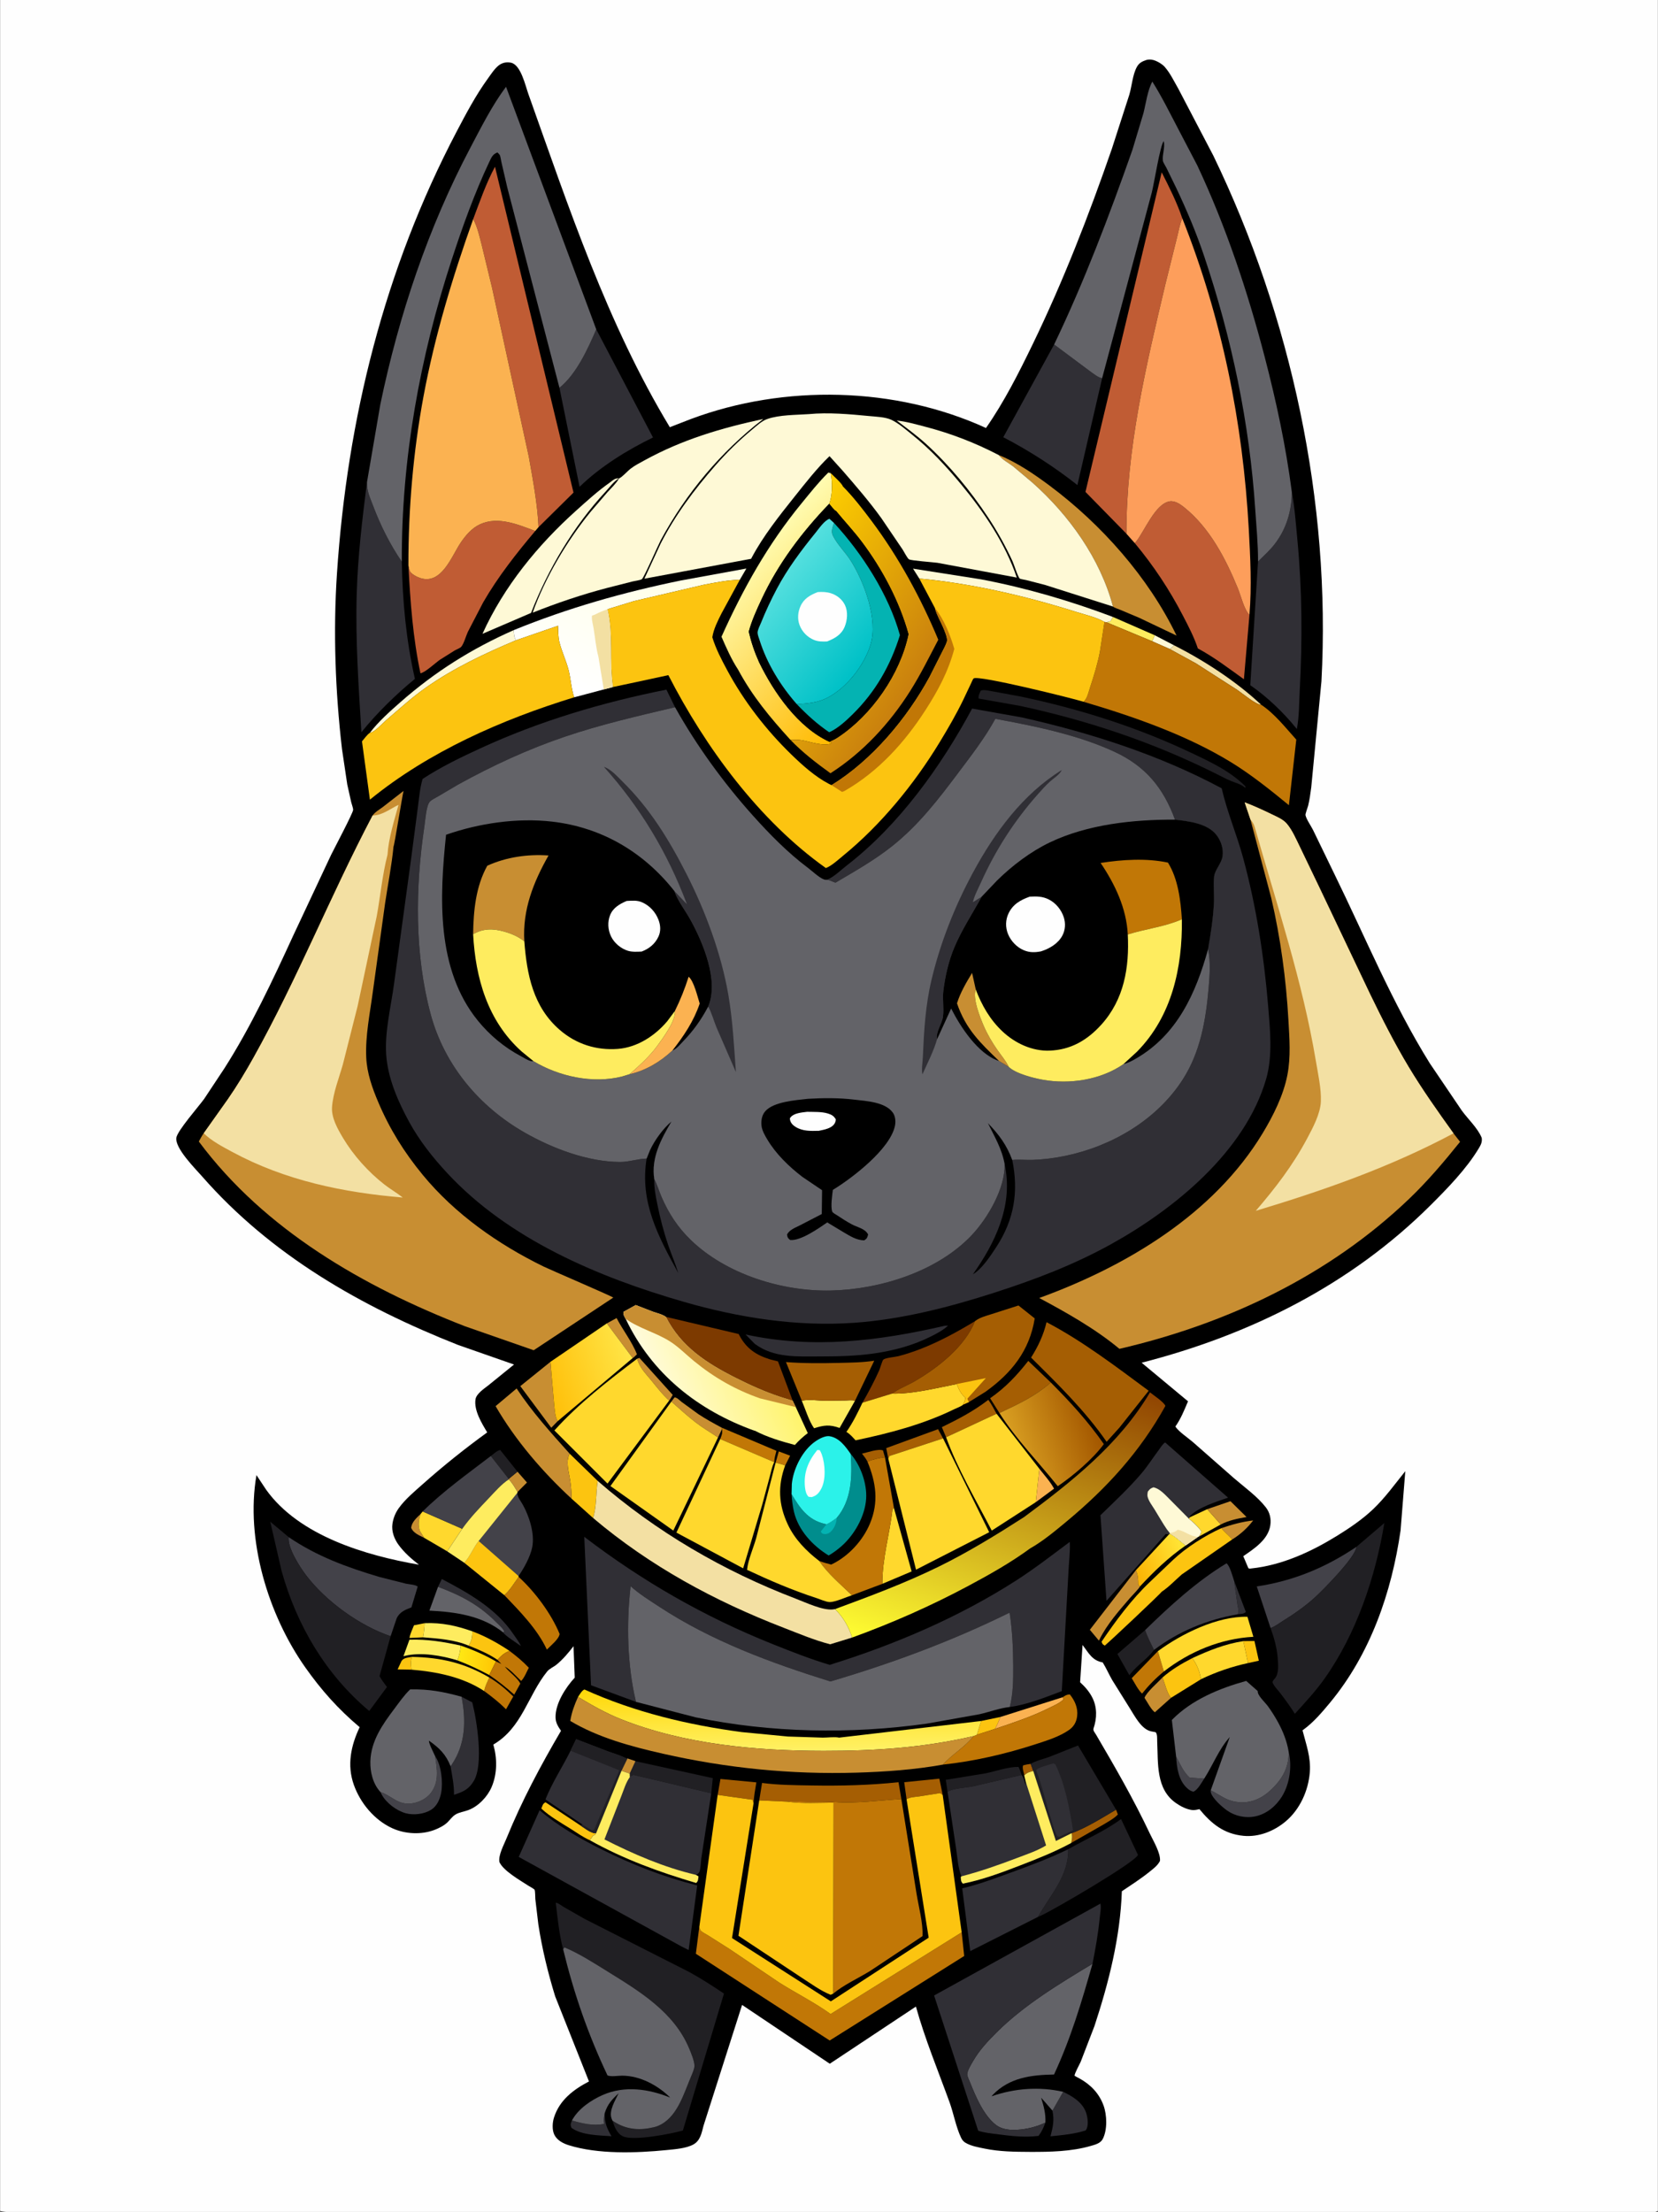 <svg version="1.1" xmlns="http://www.w3.org/2000/svg" style="display: block;" viewBox="0 0 1535 2048" width="1024" height="1366">
<rect x="0" y="0" width="1535" height="2048" fill="#333333" stroke="none"/>
<defs>
	<linearGradient id="Gradient1" gradientUnits="userSpaceOnUse" x1="455.998" y1="1539.01" x2="425.785" y2="1534.41">
		<stop class="stop0" offset="0" stop-opacity="1" stop-color="rgb(255,201,5)"/>
		<stop class="stop1" offset="1" stop-opacity="1" stop-color="rgb(255,231,19)"/>
	</linearGradient>
	<linearGradient id="Gradient2" gradientUnits="userSpaceOnUse" x1="1050" y1="1451.42" x2="1094.04" y2="1432.4">
		<stop class="stop0" offset="0" stop-opacity="1" stop-color="rgb(252,180,4)"/>
		<stop class="stop1" offset="1" stop-opacity="1" stop-color="rgb(255,228,53)"/>
	</linearGradient>
	<linearGradient id="Gradient3" gradientUnits="userSpaceOnUse" x1="505.512" y1="1280.99" x2="581.733" y2="1255.21">
		<stop class="stop0" offset="0" stop-opacity="1" stop-color="rgb(255,192,10)"/>
		<stop class="stop1" offset="1" stop-opacity="1" stop-color="rgb(255,228,69)"/>
	</linearGradient>
	<linearGradient id="Gradient4" gradientUnits="userSpaceOnUse" x1="1011.04" y1="1314.88" x2="938.691" y2="1339.91">
		<stop class="stop0" offset="0" stop-opacity="1" stop-color="rgb(164,88,0)"/>
		<stop class="stop1" offset="1" stop-opacity="1" stop-color="rgb(216,158,33)"/>
	</linearGradient>
	<linearGradient id="Gradient5" gradientUnits="userSpaceOnUse" x1="721.145" y1="1561.01" x2="722.143" y2="1621.44">
		<stop class="stop0" offset="0" stop-opacity="1" stop-color="rgb(255,215,7)"/>
		<stop class="stop1" offset="1" stop-opacity="1" stop-color="rgb(255,241,101)"/>
	</linearGradient>
	<linearGradient id="Gradient6" gradientUnits="userSpaceOnUse" x1="610.467" y1="493.967" x2="542.074" y2="641.426">
		<stop class="stop0" offset="0" stop-opacity="1" stop-color="rgb(255,255,225)"/>
		<stop class="stop1" offset="1" stop-opacity="1" stop-color="rgb(255,255,255)"/>
	</linearGradient>
	<linearGradient id="Gradient7" gradientUnits="userSpaceOnUse" x1="823.33" y1="631.526" x2="696.688" y2="509.693">
		<stop class="stop0" offset="0" stop-opacity="1" stop-color="rgb(255,185,0)"/>
		<stop class="stop1" offset="1" stop-opacity="1" stop-color="rgb(255,252,178)"/>
	</linearGradient>
	<linearGradient id="Gradient8" gradientUnits="userSpaceOnUse" x1="715.918" y1="1254.45" x2="612.878" y2="1299.02">
		<stop class="stop0" offset="0" stop-opacity="1" stop-color="rgb(255,244,108)"/>
		<stop class="stop1" offset="1" stop-opacity="1" stop-color="rgb(255,251,221)"/>
	</linearGradient>
	<linearGradient id="Gradient9" gradientUnits="userSpaceOnUse" x1="704.018" y1="531.927" x2="847.795" y2="631.396">
		<stop class="stop0" offset="0" stop-opacity="1" stop-color="rgb(255,208,0)"/>
		<stop class="stop1" offset="1" stop-opacity="1" stop-color="rgb(201,128,14)"/>
	</linearGradient>
	<linearGradient id="Gradient10" gradientUnits="userSpaceOnUse" x1="973.555" y1="1257.94" x2="872.98" y2="1544.79">
		<stop class="stop0" offset="0" stop-opacity="1" stop-color="rgb(144,68,1)"/>
		<stop class="stop1" offset="1" stop-opacity="1" stop-color="rgb(255,253,50)"/>
	</linearGradient>
	<linearGradient id="Gradient11" gradientUnits="userSpaceOnUse" x1="801.138" y1="608.8" x2="717.926" y2="540.404">
		<stop class="stop0" offset="0" stop-opacity="1" stop-color="rgb(0,193,199)"/>
		<stop class="stop1" offset="1" stop-opacity="1" stop-color="rgb(83,223,222)"/>
	</linearGradient>
</defs>
<path transform="translate(0,0)" fill="rgb(254,254,254)" d="M 0 2047 L 0 -0 L 1535 0 L 1535 2047 L 1533.43 2047.77 C 1529.32 2049.04 1522.21 2048.01 1517.65 2048.02 L 1471.99 2048.03 L 1261.81 2048.08 L 259.574 2048.09 L 72.919 2048.05 C 62.319 2048.04 6.496 2049.94 0 2047 z"/>
<path transform="translate(0,0)" fill="rgb(0,0,0)" d="M 1061.49 55.5 C 1064.55 54.795 1067.36 55.143 1070.25 56.42 C 1073.23 57.735 1076.31 59.62 1078.47 62.067 C 1083.42 67.681 1087.13 75.511 1090.89 82.019 L 1123.37 144.099 C 1195.43 293.043 1232.44 465.23 1223.48 630.826 L 1214.03 729.094 C 1213.26 734.742 1212.52 740.461 1211.16 746 C 1210.79 747.507 1208.45 753.604 1208.7 754.745 C 1209.6 758.744 1213.85 764.701 1215.76 768.577 L 1235.64 809.583 C 1264.3 868.156 1289.31 929.09 1323.86 984.553 L 1353.45 1028.26 C 1359.19 1036.18 1368.27 1044.52 1371.89 1053.5 C 1372.49 1057.42 1371.06 1060.06 1369.11 1063.3 C 1357.72 1082.3 1340.1 1100.36 1324.44 1115.96 C 1250.44 1189.63 1157.56 1235.91 1056.98 1261.7 L 1099.94 1297.43 C 1096.45 1305.66 1093.39 1313.45 1088.21 1320.82 C 1091.79 1325.98 1099.55 1330.93 1104.38 1335.12 L 1142.48 1368.6 C 1152.16 1376.95 1164.05 1385.44 1171.92 1395.52 C 1175.72 1400.39 1177.05 1406.2 1176.13 1412.3 C 1174.15 1425.51 1161.24 1433.86 1151.1 1440.82 L 1155.85 1452.02 C 1157.42 1452.45 1156.69 1452.39 1158.48 1452.2 C 1186.95 1449.19 1213.73 1436.87 1237.82 1422.03 C 1249.41 1414.89 1261.24 1406.85 1271.15 1397.48 C 1282.38 1386.85 1291.47 1374.12 1301.13 1362.12 L 1296.76 1416.92 C 1288.47 1474.53 1268.75 1531.48 1231.19 1576.73 C 1223.98 1585.42 1216.24 1594.51 1207.1 1601.23 L 1205.96 1602.06 C 1209.33 1615.34 1213.84 1626.96 1212.7 1641.05 C 1211.33 1658 1203.54 1675.25 1190.44 1686.31 C 1179.66 1695.41 1165.46 1701.11 1151.21 1699.73 C 1133.17 1697.97 1121.64 1688.57 1110.5 1675.04 C 1108.16 1675.58 1105.75 1676.17 1103.34 1675.81 C 1098.13 1675.05 1093.01 1672.35 1088.74 1669.38 C 1070.04 1656.4 1072.36 1632.45 1071.39 1612.38 C 1071.27 1609.75 1071.71 1605.93 1070.01 1603.81 L 1065.5 1602.95 C 1056.54 1600.79 1050.59 1588.77 1045.96 1581.52 L 1029.76 1555.55 C 1026.66 1550.18 1024.21 1544.45 1020.93 1539.18 C 1011.06 1537.38 1008.07 1530.56 1002.27 1523.04 L 1000.02 1557.56 C 1004.63 1561.79 1008.47 1566.14 1011.33 1571.76 C 1015.87 1580.68 1015.66 1591 1012.45 1600.28 C 1011.77 1602.25 1013.77 1604.35 1014.81 1606.12 C 1032.51 1636.3 1049.68 1666.04 1064.63 1697.75 C 1067.76 1704.37 1074.69 1715.77 1073.96 1723 C 1071.86 1727.15 1068.3 1729.78 1064.77 1732.65 C 1056.54 1739.34 1047.45 1745.14 1038.66 1751.07 C 1037.21 1793.53 1026.57 1835.58 1013.35 1875.75 L 1000.55 1908.96 C 999.547 1911.27 994.76 1919.85 994.878 1921.89 C 994.886 1922.02 998.503 1923.85 999.794 1924.57 C 1010 1930.3 1017.71 1938.34 1021.75 1949.5 C 1024.92 1958.26 1025.38 1972.02 1020.94 1980.5 C 1018.86 1984.47 1013.89 1985.69 1009.89 1986.85 C 992.063 1992.05 972.114 1992.44 953.661 1992.37 C 939.751 1992.31 925.3 1992.17 911.629 1989.33 C 905.783 1988.12 898.987 1987 893.802 1983.87 C 891.937 1982.75 890.727 1981.2 889.799 1979.25 C 885.036 1969.24 882.93 1956.88 879.081 1946.29 C 868.34 1916.73 856.452 1888.16 847.981 1857.83 L 768.221 1910.75 L 687.019 1856.3 L 651.311 1968.14 C 649.597 1974.7 648.386 1981.95 641.926 1985.5 C 635.174 1989.22 624.628 1989.93 616.994 1990.69 C 588.981 1993.48 553.517 1994.68 526.423 1986.16 C 521.227 1984.52 515.7 1981.62 513.207 1976.56 C 510.956 1972 511.354 1965.26 512.871 1960.5 C 518.021 1944.34 530.857 1934.68 545.246 1927.14 L 513.941 1848.35 C 507.259 1826.67 501.775 1804.08 498.349 1781.64 L 495.565 1758.2 C 495.416 1756.5 495.543 1750.91 494.843 1749.61 C 494.461 1748.91 489.822 1746.38 488.806 1745.72 C 481.247 1740.79 465.883 1732.09 462.314 1724 C 461.156 1717.69 466.487 1707.99 468.901 1702.05 C 483.028 1667.3 500.426 1634.83 519.338 1602.5 C 516.652 1598.54 514.442 1595.21 514.301 1590.29 C 513.933 1577.4 523.635 1562.38 532.054 1553.29 L 530.929 1524.18 C 526.195 1530.32 521.205 1536.29 515.189 1541.23 C 512.491 1543.45 508.667 1544.91 506.5 1547.6 C 488.393 1570.12 483.453 1599.55 456.679 1615.25 C 460.338 1628.02 460.373 1642.13 455.151 1654.44 C 451.29 1663.54 442.875 1672.41 433.5 1675.93 C 429.744 1677.33 424.878 1677.96 421.5 1680.1 C 418.563 1681.97 416.654 1684.86 414.205 1687.25 C 411.058 1690.31 406.423 1692.61 402.366 1694.18 C 390.068 1698.94 374.935 1698.15 362.992 1692.65 C 346.497 1685.05 333.541 1669.46 327.51 1652.5 C 320.994 1634.18 324.857 1616.09 332.911 1599.14 C 313.151 1582.53 297.393 1564.84 282.495 1543.71 C 248.053 1494.85 227.015 1425.32 237.356 1365.77 L 246.345 1379.33 C 276.941 1422.05 338.626 1440.2 387.813 1448.71 C 380.857 1443.33 374.326 1437.62 369.063 1430.5 C 364.95 1424.94 362.224 1417.77 363.274 1410.79 C 364.052 1405.62 366.01 1400.73 369.039 1396.47 C 375.114 1387.93 384.029 1380.63 391.822 1373.69 C 410.62 1356.96 430.648 1340.99 451.028 1326.21 C 446.044 1317.92 438.499 1305.72 440.196 1295.45 C 441.031 1290.4 448.363 1285.55 452.158 1282.59 L 475.845 1263.37 L 424 1245.24 C 334.422 1209.82 250.937 1162.24 186.882 1089.07 C 180.753 1082.07 161.897 1063.3 163.151 1053.5 C 163.982 1047 184.192 1024.07 188.944 1017.4 L 207.515 989.376 C 232.245 950.64 252.223 907.954 271.393 866.219 L 306.536 791.344 C 309.237 785.811 326.817 752.681 326.867 749.828 C 326.897 748.08 325.589 744.771 325.134 742.927 L 321.44 726.406 L 316.551 693.585 C 310.33 640.082 308.318 584.737 311.89 530.969 C 321.385 388.023 355.785 249.29 422.648 121.945 C 431.308 105.45 440.479 88.107 451.423 73.022 C 454.357 68.978 457.613 63.817 461.517 60.686 C 464.814 58.04 468.878 57.188 473 58.042 C 482.137 59.936 486.265 79.007 489.131 87.047 C 526.518 191.924 562.204 299.835 620.112 395.531 L 639.785 387.896 C 726.154 355.687 828.86 357.829 912.86 396.265 C 929.657 372.191 943.282 345.188 956.074 318.806 C 984.427 260.333 1008.13 199.261 1029.38 137.887 L 1045.59 87.681 C 1047.94 79.699 1048.63 69.172 1052.54 62.035 C 1054.67 58.155 1057.44 56.864 1061.49 55.5 z"/>
<path transform="translate(0,0)" fill="rgb(165,94,3)" d="M 948.295 1643.79 C 947.972 1640.77 946.205 1637.43 947.226 1634.5 C 949.584 1633.84 951.806 1633.42 954.235 1633.13 L 956.636 1639.69 C 953.662 1640.55 951.171 1641.06 948.886 1643.27 L 948.295 1643.79 z"/>
<path transform="translate(0,0)" fill="rgb(254,249,214)" d="M 1069.14 588.175 L 1087.07 597.504 C 1085.74 598.839 1084.62 600.071 1082.85 600.829 L 1066.76 593.746 L 1069.14 588.175 z"/>
<path transform="translate(0,0)" fill="rgb(200,142,50)" d="M 389.376 1401.72 C 387.555 1406.38 386.806 1412.46 388.644 1417.26 C 389.017 1418.24 389.635 1419 390.189 1419.86 L 392.616 1423.82 C 388.157 1421.59 382.495 1419.4 380.576 1414.5 C 381.176 1409.21 385.725 1405.22 389.376 1401.72 z"/>
<path transform="translate(0,0)" fill="rgb(193,119,6)" d="M 718.067 1354.26 L 720.997 1343.83 L 731.507 1347.78 L 726.88 1356.88 C 724.072 1355.72 721 1355.06 718.067 1354.26 z"/>
<path transform="translate(0,0)" fill="rgb(252,196,16)" d="M 380.922 1545.89 L 368.065 1545.64 L 371.694 1537.83 C 373.776 1534.71 377.852 1534.75 381.243 1534.06 C 380.014 1538.23 380.212 1541.64 380.922 1545.89 z"/>
<path transform="translate(0,0)" fill="rgb(48,47,53)" d="M 1142.65 1463.83 L 1153.49 1492.5 C 1151.32 1494.46 1148.81 1494.26 1145.98 1494.62 C 1147.36 1492.04 1146.23 1488.77 1145.78 1486 L 1142.65 1463.83 z"/>
<path transform="translate(0,0)" fill="rgb(255,216,45)" d="M 391.583 1515.94 L 379.027 1516.54 C 379.697 1512.58 381.731 1508.54 383.214 1504.8 L 393.127 1502.85 C 392.74 1507.22 392.503 1511.64 391.583 1515.94 z"/>
<path transform="translate(0,0)" fill="rgb(165,94,3)" d="M 803.127 1353.33 C 801.848 1350.58 799.889 1348.28 798.045 1345.89 C 803.002 1344.8 813.14 1341.13 817.5 1342.9 L 819.31 1349.19 C 814.046 1349.95 807.993 1351.15 803.127 1353.33 z"/>
<path transform="translate(0,0)" fill="rgb(200,142,50)" d="M 479.054 1362.58 L 487.844 1372.62 L 479.066 1381.41 C 476.615 1377.39 474.35 1373.1 470.958 1369.78 L 470.939 1369.27 L 479.054 1362.58 z"/>
<path transform="translate(0,0)" fill="rgb(252,196,16)" d="M 908.426 1593.42 L 926.142 1589.71 C 924.734 1593.57 923.186 1597.1 921.227 1600.72 L 904.402 1606.14 L 908.426 1593.42 z"/>
<path transform="translate(0,0)" fill="rgb(252,196,16)" d="M 1151.18 1519.46 L 1161.45 1519.34 L 1165.51 1537.6 L 1155.52 1539.78 L 1151.18 1519.46 z"/>
<path transform="translate(0,0)" fill="rgb(200,142,50)" d="M 1130.82 1414.87 C 1140.83 1411.46 1149.72 1409.02 1160.28 1407.72 C 1154.92 1414.73 1148.45 1420.67 1140.91 1425.3 C 1137.76 1421.66 1133.97 1418.8 1130.82 1414.87 z"/>
<path transform="translate(0,0)" fill="rgb(200,142,50)" d="M 589.885 1257.98 L 591.969 1257.25 L 622.805 1291.5 C 621.758 1293.27 620.79 1295.13 619.504 1296.74 C 613.254 1291.19 608.199 1284.5 602.922 1278.05 C 597.724 1271.7 591.965 1266.18 589.885 1257.98 z"/>
<path transform="translate(0,0)" fill="rgb(67,66,73)" d="M 1088.92 1626.38 C 1092.67 1633.26 1095.5 1640.45 1101.41 1645.84 L 1114.91 1646.81 C 1112.37 1650.67 1109.17 1656.84 1105 1658.91 C 1102.48 1658.27 1100.9 1657.3 1098.98 1655.51 C 1091.04 1648.1 1089.57 1636.62 1088.92 1626.38 z"/>
<path transform="translate(0,0)" fill="rgb(251,178,81)" d="M 962.266 1359.88 C 966.844 1365.75 972.387 1371.76 975.894 1378.31 L 958.953 1390.83 L 962.266 1359.88 z"/>
<path transform="translate(0,0)" fill="rgb(33,32,36)" d="M 454.34 1348.08 C 456.79 1346.27 460.073 1343.11 463.035 1342.47 L 479.054 1362.58 L 470.939 1369.27 L 454.34 1348.08 z"/>
<path transform="translate(0,0)" fill="rgb(200,142,50)" d="M 561.773 1225.28 L 570.812 1220.35 C 576.523 1231.39 585.354 1242.56 589.653 1253.93 C 588.528 1254.94 587.022 1256.72 585.731 1257.39 L 561.773 1225.28 z"/>
<path transform="translate(0,0)" fill="rgb(254,236,95)" d="M 1030.36 571.195 L 1069.14 588.175 L 1066.76 593.746 L 1024.5 576.149 L 1028.18 575.175 L 1030.36 571.195 z"/>
<path transform="translate(0,0)" fill="rgb(165,94,3)" d="M 1033.32 1675.5 L 1034.99 1680 C 1031.33 1683.85 1025.93 1686.63 1021.41 1689.42 L 991.8 1706.32 C 992.392 1703.15 993.02 1700.51 992.115 1697.32 C 1006.04 1692.21 1020.52 1683.05 1033.32 1675.5 z"/>
<path transform="translate(0,0)" fill="rgb(48,47,53)" d="M 529.482 1963.27 C 539.292 1966.17 548.957 1968.4 559.274 1966.5 C 558.806 1963.28 558.962 1960.78 559.585 1957.58 L 559.796 1956.55 C 559.83 1965.73 561.577 1969.98 566.067 1977.87 C 554.627 1977.03 538.448 1977.05 528.969 1970.07 C 527.854 1967.05 528.268 1966.46 529.371 1963.49 L 529.482 1963.27 z"/>
<path transform="translate(0,0)" fill="rgb(255,216,45)" d="M 1117.7 1397.3 L 1130.27 1411.46 L 1109.84 1422.77 C 1111.29 1420.93 1112.05 1419.96 1112.13 1417.5 C 1108.72 1413.1 1105.09 1409.7 1100.8 1406.17 L 1101.2 1405.03 L 1117.7 1397.3 z"/>
<path transform="translate(0,0)" fill="rgb(193,119,6)" d="M 452.961 1553.15 C 460.95 1557.84 468.564 1564.22 475.162 1570.72 L 468.44 1582.57 C 462.04 1576.17 455.51 1571.05 448.234 1565.71 C 448.954 1561.33 451.178 1557.2 452.961 1553.15 z"/>
<path transform="translate(0,0)" fill="rgb(243,224,163)" d="M 1087.07 597.504 C 1114.85 611.504 1145.02 631.176 1167.66 652.495 C 1163.34 652.918 1149.96 641.736 1145.72 638.878 L 1107.12 614.117 L 1082.85 600.829 C 1084.62 600.071 1085.74 598.839 1087.07 597.504 z"/>
<path transform="translate(0,0)" fill="rgb(252,196,16)" d="M 546.139 1703.84 C 540.013 1701.22 533.733 1696.66 528.054 1693.12 C 519.048 1687.5 508.884 1681.77 501.129 1674.5 C 502.245 1671.88 502.369 1669.9 505.027 1668.7 L 537.592 1690.3 C 541.35 1692.62 547.799 1698.05 551.926 1697.15 C 550.811 1698.71 551.038 1699.06 549.075 1699.5 L 546.139 1703.84 z"/>
<path transform="translate(0,0)" fill="rgb(200,142,50)" d="M 1084.21 1571.96 L 1069.23 1585.35 C 1065.73 1582.86 1062.14 1575.69 1059.64 1571.97 C 1061.54 1566.69 1072.18 1557.58 1076.33 1553.11 C 1078.35 1558.28 1080.55 1567.97 1084.21 1571.96 z"/>
<path transform="translate(0,0)" fill="rgb(200,142,50)" d="M 621.524 1297.7 L 624.5 1293.77 C 627.038 1294.06 628.935 1296.35 630.931 1297.94 L 646.663 1309.39 C 653.504 1313.9 660.83 1317.91 668.048 1321.78 L 668.407 1323.18 L 664.735 1330.9 C 657.995 1326.35 650.825 1322.17 644.376 1317.23 C 636.473 1311.17 629.04 1304.24 621.524 1297.7 z"/>
<path transform="translate(0,0)" fill="rgb(251,178,81)" d="M 926.142 1589.71 L 983.986 1571.38 L 984.5 1573.61 C 980.617 1577.25 974.826 1579.6 970.062 1581.95 C 954.041 1589.84 938.041 1595.01 921.227 1600.72 C 923.186 1597.1 924.734 1593.57 926.142 1589.71 z"/>
<path transform="translate(0,0)" fill="rgb(200,142,50)" d="M 1117.7 1397.3 L 1139.24 1389.91 L 1154.14 1404.58 C 1145.81 1405.99 1137.87 1407.61 1130.27 1411.46 L 1117.7 1397.3 z"/>
<path transform="translate(0,0)" fill="rgb(252,196,16)" d="M 437.28 1510.39 C 449.872 1515.2 460.536 1521.11 471.726 1528.56 C 466.759 1530.32 464.07 1533.02 460.492 1536.78 C 452.149 1531.12 443.123 1527.31 433.798 1523.62 L 434.11 1523.12 L 434.587 1522.25 C 436.911 1518.2 437.043 1514.92 437.28 1510.39 z"/>
<path transform="translate(0,0)" fill="rgb(165,94,3)" d="M 822.411 1350.66 L 820.504 1340.76 L 868.475 1323.24 L 873.128 1331.77 L 823.5 1348.05 L 822.411 1350.66 z"/>
<path transform="translate(0,0)" fill="rgb(165,94,3)" d="M 839.313 1665.84 L 837.146 1650.1 L 869.68 1646.8 L 872.794 1662 L 870.5 1660.16 L 850.875 1663.26 C 847.134 1663.76 842.581 1663.88 839.313 1665.84 z"/>
<path transform="translate(0,0)" fill="url(#Gradient1)" d="M 426.457 1523.59 C 437.975 1527.52 448.548 1532.18 459.117 1538.23 L 452.876 1550.85 C 443.141 1545.69 433.797 1541.2 423.484 1537.29 C 425.186 1532.61 426.043 1528.55 426.457 1523.59 z"/>
<path transform="translate(0,0)" fill="rgb(48,47,53)" d="M 405.465 1469.22 L 408.99 1461.97 C 433.493 1474.78 459.429 1489.41 475.21 1512.96 C 477.549 1516.44 480.565 1520.15 482.198 1524.02 C 479.44 1521.94 466.725 1513.87 465.9 1511.51 L 466.783 1510.39 C 465.163 1507.07 461.385 1504.04 458.786 1501.43 C 443.214 1485.76 426.055 1476.83 405.465 1469.22 z"/>
<path transform="translate(0,0)" fill="rgb(165,94,3)" d="M 664.406 1661.84 L 666.989 1647.09 L 700.238 1650.25 C 699.241 1656.62 697.864 1663.16 697.698 1669.62 L 697.629 1669.71 L 696.74 1666.34 L 664.406 1661.84 z"/>
<path transform="translate(0,0)" fill="rgb(193,119,6)" d="M 1072.04 1528.77 L 1077.55 1547.6 C 1070.09 1553.7 1063.4 1560.54 1057.38 1568.06 C 1053.54 1564.37 1050.64 1558.35 1047.81 1553.79 L 1072.04 1528.77 z"/>
<path transform="translate(0,0)" fill="rgb(193,119,6)" d="M 668.048 1321.78 L 718.809 1343.26 C 717.919 1346.75 716.902 1350.16 716.768 1353.79 L 666.773 1332.39 C 668.138 1328.76 669.089 1327.1 668.407 1323.18 L 668.048 1321.78 z"/>
<path transform="translate(0,0)" fill="rgb(165,94,3)" d="M 875.929 1330.71 L 872.001 1321.36 C 887.341 1313.89 901.464 1306.52 915.031 1296.06 C 917.999 1300.07 920.263 1304.59 922.669 1308.95 L 875.929 1330.71 z"/>
<path transform="translate(0,0)" fill="rgb(254,236,95)" d="M 393.127 1502.85 C 409.124 1502.23 422.218 1505.15 437.28 1510.39 C 437.043 1514.92 436.911 1518.2 434.587 1522.25 L 434.11 1523.12 L 433.798 1523.62 C 420.585 1518.1 405.697 1517.05 391.583 1515.94 C 392.503 1511.64 392.74 1507.22 393.127 1502.85 z"/>
<path transform="translate(0,0)" fill="rgb(33,32,36)" d="M 877.262 1658.86 L 875.619 1647.88 L 912.488 1641.89 C 921.585 1640.03 933.831 1635.63 943 1635.97 C 944.239 1638.32 945.024 1640.89 945.893 1643.39 L 901.142 1653.86 C 894.314 1655.25 883.119 1655.55 877.262 1658.86 z"/>
<path transform="translate(0,0)" fill="rgb(67,66,73)" d="M 402.735 1625.89 C 408.516 1634.08 410.242 1650.32 408.34 1660.07 C 407.157 1666.13 404.402 1672.36 398.945 1675.72 C 392.493 1679.69 382.733 1680.83 375.5 1678.81 C 366.944 1676.41 357.458 1669.27 353.271 1661.42 L 352.17 1659.21 C 362.774 1662.68 368.012 1671.27 380.886 1669.78 C 387.522 1669.01 395.061 1665.25 399.057 1659.79 C 406.69 1649.38 404.645 1637.75 402.735 1625.89 z"/>
<path transform="translate(0,0)" fill="rgb(33,32,36)" d="M 1068.44 1527.65 C 1062.27 1536.04 1053 1541.58 1046.48 1549.94 L 1045.62 1551.05 L 1034.54 1531.4 L 1060.22 1509.24 C 1062.46 1515.89 1065.46 1521.39 1068.44 1527.65 z"/>
<path transform="translate(0,0)" fill="rgb(254,236,95)" d="M 423.484 1537.29 C 408.715 1532.81 389.992 1529.48 374.828 1533.1 L 373.454 1533.44 L 378.998 1518.16 C 395.187 1517.57 410.709 1520.1 426.457 1523.59 C 426.043 1528.55 425.186 1532.61 423.484 1537.29 z"/>
<path transform="translate(0,0)" fill="rgb(252,196,16)" d="M 1076.33 1553.11 C 1084.85 1545.7 1093.95 1540.32 1103.93 1535.21 C 1107.93 1540.84 1110.42 1546.53 1111.67 1553.29 L 1112 1554.72 L 1084.21 1571.96 C 1080.55 1567.97 1078.35 1558.28 1076.33 1553.11 z"/>
<path transform="translate(0,0)" fill="rgb(200,142,50)" d="M 1055.29 1469.02 C 1055.2 1470.11 1047.33 1478.23 1046.18 1479.57 C 1036.01 1491.38 1024.96 1503.83 1017.99 1517.89 L 1017.44 1519.02 L 1009.03 1508.98 L 1051.67 1453.8 C 1053.58 1458.39 1053.82 1462.01 1053.85 1466.94 L 1055.29 1469.02 z"/>
<path transform="translate(0,0)" fill="url(#Gradient2)" d="M 1083.09 1420.02 C 1088.5 1422.76 1092.96 1427.28 1097.81 1430.89 C 1081.91 1441.89 1068.41 1454.86 1055.29 1469.02 L 1053.85 1466.94 C 1053.82 1462.01 1053.58 1458.39 1051.67 1453.8 L 1082.35 1420.58 L 1083.09 1420.02 z"/>
<path transform="translate(0,0)" fill="rgb(193,119,6)" d="M 471.726 1528.56 C 478.159 1533.43 483.994 1538.21 489.549 1544.1 C 487.596 1547.74 485.352 1553.58 482.434 1556.34 C 477.895 1552.09 472.777 1546.01 467.366 1543.06 L 467.911 1543.74 C 471.769 1548.45 479.108 1553.57 481.679 1558.76 L 476.021 1569 C 468.485 1562.3 461.219 1556.5 452.876 1550.85 L 459.117 1538.23 L 464.088 1540.6 L 460.492 1536.78 C 464.07 1533.02 466.759 1530.32 471.726 1528.56 z"/>
<path transform="translate(0,0)" fill="rgb(255,216,45)" d="M 391.243 1399.43 L 427.901 1415.51 L 414.054 1436.36 L 392.616 1423.82 L 390.189 1419.86 C 389.635 1419 389.017 1418.24 388.644 1417.26 C 386.806 1412.46 387.555 1406.38 389.376 1401.72 L 391.243 1399.43 z"/>
<path transform="translate(0,0)" fill="rgb(99,99,104)" d="M 405.465 1469.22 C 426.055 1476.83 443.214 1485.76 458.786 1501.43 C 461.385 1504.04 465.163 1507.07 466.783 1510.39 L 465.9 1511.51 C 446.279 1495.83 421.603 1492.43 397.471 1491.23 L 405.465 1469.22 z"/>
<path transform="translate(0,0)" fill="rgb(254,236,95)" d="M 742.318 1296.92 C 749.136 1295.37 757.643 1296.93 764.691 1296.91 L 783 1296.66 C 785.629 1296.6 789.069 1296.11 791.565 1296.94 L 777.329 1322.1 C 767.989 1318.8 762.929 1319.47 753.693 1322.39 C 748.884 1315.72 745.651 1304.64 742.318 1296.92 z"/>
<path transform="translate(0,0)" fill="rgb(252,196,16)" d="M 527.364 1345.91 L 553.267 1371.09 C 551.705 1381.98 552.375 1395.15 549.053 1405.47 L 529.107 1387.56 C 529.061 1381.7 528.677 1376.05 527.765 1370.25 C 526.576 1362.68 523.496 1353.02 527.364 1345.91 z"/>
<path transform="translate(0,0)" fill="rgb(255,216,45)" d="M 816.891 1466.44 C 816.792 1442.57 823.794 1420.45 826.304 1397 L 827.655 1396.3 L 844.026 1454.94 L 816.891 1466.44 z"/>
<path transform="translate(0,0)" fill="rgb(255,216,45)" d="M 381.243 1534.06 C 407.876 1534.54 429.831 1539.57 452.961 1553.15 C 451.178 1557.2 448.954 1561.33 448.234 1565.71 C 428.346 1552.64 404.253 1547.85 380.922 1545.89 C 380.212 1541.64 380.014 1538.23 381.243 1534.06 z"/>
<path transform="translate(0,0)" fill="rgb(254,249,214)" d="M 475.494 583.445 C 475.84 586.467 475.761 590.376 477.775 592.767 C 448.685 605.005 420.386 618.335 394.397 636.5 C 381.43 645.564 369.432 656.591 357.407 666.858 C 353.725 670.001 346.883 677.904 342.31 678.572 C 350.184 668.165 360.984 658.595 370.784 649.99 C 402.823 621.858 436.556 600.671 475.494 583.445 z"/>
<path transform="translate(0,0)" fill="rgb(48,47,53)" d="M 984.327 1936.75 C 992.833 1940.83 1002.06 1946.35 1005.44 1955.73 C 1006.94 1959.89 1007.9 1966.48 1006.21 1970.68 C 1005.9 1971.44 1005.6 1971.79 1005.13 1972.5 C 995.194 1975.79 983.004 1976.93 972.579 1977.94 C 974.927 1969.11 976.2 1963.14 974.406 1954.14 L 984.327 1936.75 z"/>
<path transform="translate(0,0)" fill="rgb(255,216,45)" d="M 1103.93 1535.21 C 1119.36 1528.09 1134.29 1522.05 1151.18 1519.46 L 1155.52 1539.78 C 1140.3 1543.13 1126.08 1547.96 1112 1554.72 L 1111.67 1553.29 C 1110.42 1546.53 1107.93 1540.84 1103.93 1535.21 z"/>
<path transform="translate(0,0)" fill="rgb(67,66,73)" d="M 1193.08 1621.6 C 1196.41 1635.06 1194.22 1651.4 1186.98 1663.21 C 1181.5 1672.15 1172.77 1679.47 1162.28 1681.71 C 1153.32 1683.63 1143.57 1681.52 1136.12 1676.3 C 1131.51 1673.06 1122.61 1665.18 1121.06 1659.63 C 1120.89 1659.02 1120.88 1658.27 1120.95 1657.65 C 1129.26 1661.58 1134.45 1666.66 1144 1668.21 C 1146.01 1668.54 1147.95 1668.84 1150 1668.81 C 1162.23 1668.67 1171.78 1662.69 1179.93 1654.01 C 1188.78 1644.59 1193.45 1634.57 1193.08 1621.6 z"/>
<path transform="translate(0,0)" fill="rgb(200,142,50)" d="M 516.254 1315.83 L 510.331 1321.91 L 481.67 1283.38 L 509.572 1260.87 L 513.031 1300.99 C 513.64 1305.74 513.718 1311.69 516.254 1315.83 z"/>
<path transform="translate(0,0)" fill="rgb(33,32,36)" d="M 588.24 1630.63 L 659.904 1646.33 L 658.472 1660.34 L 586.5 1643.3 C 584.972 1643.81 584.21 1644.21 583.08 1645.36 L 582.927 1642.08 L 588.24 1630.63 z"/>
<path transform="translate(0,0)" fill="rgb(165,94,3)" d="M 925.317 1308.3 L 916.695 1294.59 C 931.005 1284.6 941.315 1273.65 952.014 1260.02 L 972.852 1279.97 C 958.125 1292.97 942.969 1299.93 925.317 1308.3 z"/>
<path transform="translate(0,0)" fill="rgb(193,119,6)" d="M 480.081 1459.96 C 495.152 1473.68 510.277 1493.95 518.075 1512.84 C 517.389 1517.69 509.813 1523.63 506.245 1527.32 C 497.411 1508.26 481.147 1491.84 466.785 1476.82 C 471.891 1472.57 476.135 1465.4 480.081 1459.96 z"/>
<path transform="translate(0,0)" fill="rgb(48,47,53)" d="M 427.239 1570.94 L 437.177 1576.2 C 441.527 1593.3 447.835 1633.5 438.589 1648.96 C 433.956 1656.71 428.593 1659.11 420.289 1661.73 C 420.315 1652.13 418.611 1644.69 417.103 1635.35 L 417.948 1634.15 C 431.059 1615.02 431.563 1592.91 427.239 1570.94 z"/>
<path transform="translate(0,0)" fill="rgb(254,249,214)" d="M 851.099 535.645 L 845.308 526.501 L 908.173 536.378 C 949.741 544.235 990.795 556.264 1030.36 571.195 L 1028.18 575.175 L 1024.5 576.149 L 1022.59 575.854 C 1015.41 571.589 1005.1 569.275 997.079 566.75 C 949.842 551.876 900.446 540.283 851.099 535.645 z"/>
<path transform="translate(0,0)" fill="rgb(255,216,45)" d="M 1072.04 1528.77 C 1094.24 1512.46 1127.06 1496.29 1154.96 1496.92 L 1160.46 1515.46 C 1130.17 1517.14 1101.37 1529.07 1077.55 1547.6 L 1072.04 1528.77 z"/>
<path transform="translate(0,0)" fill="rgb(165,94,3)" d="M 702.887 1666.93 L 705.514 1650.77 C 720.607 1652.76 736.19 1652.86 751.411 1653.11 C 778.224 1653.57 805.186 1652.93 831.87 1650.09 L 834.482 1665.67 C 814.546 1666.82 792.972 1669.95 773.089 1668.47 C 764.69 1667.84 756.018 1668.14 747.586 1668.07 C 741.478 1668.02 734.91 1667.5 728.855 1668.13 L 702.887 1666.93 z"/>
<path transform="translate(0,0)" fill="rgb(252,196,16)" d="M 1086.05 1444.29 C 1098.24 1432.76 1115.63 1421.74 1130.82 1414.87 C 1133.97 1418.8 1137.76 1421.66 1140.91 1425.3 L 1094.15 1457.74 C 1088.32 1462.84 1081.96 1469.58 1075.52 1473.77 C 1075.13 1474.98 1027.39 1519.96 1022.87 1523.61 C 1020.75 1522.32 1020.72 1522.33 1019.88 1520 C 1032.88 1500.79 1047.68 1480.79 1064.5 1464.82 L 1086.05 1444.29 z"/>
<path transform="translate(0,0)" fill="rgb(33,32,36)" d="M 907.96 639.5 C 908.793 639.178 909.055 639.02 910.065 638.963 C 913.125 638.793 916.917 639.81 919.969 640.281 L 944.951 644.899 C 999.357 656.338 1052.35 673.052 1102.63 696.891 C 1120.76 705.486 1138.73 713.75 1153.06 728.047 L 1153 729.5 C 1148.81 725.793 1144.6 725.137 1139.66 723.059 C 1135.09 721.141 1130.66 718.76 1126.23 716.546 C 1067.96 687.426 1008.17 667.305 944.5 653.574 L 906.065 646.774 C 905.545 644.126 906.956 641.961 907.96 639.5 z"/>
<path transform="translate(0,0)" fill="rgb(48,47,53)" d="M 874.651 1227.5 L 877.75 1227.34 C 873.407 1231.47 867.36 1234.63 862.026 1237.32 C 845.505 1245.65 827.735 1250.42 809.488 1253.08 C 792.863 1255.5 775.967 1255.88 759.191 1255.88 C 738.05 1255.88 716.568 1257.47 698.749 1244.22 L 690.26 1235.56 C 752.773 1249.11 812.915 1241.71 874.651 1227.5 z"/>
<path transform="translate(0,0)" fill="rgb(0,141,141)" d="M 787.611 1346.21 C 796.745 1356.57 802.787 1373.62 801.897 1387.57 C 800.848 1404 790.841 1421.43 778.5 1432.05 C 775.026 1435.04 771.155 1437.89 767.181 1440.18 C 752.469 1431.21 739.169 1416.97 735.075 1399.8 C 733.807 1394.49 733.134 1388.82 732.837 1383.36 C 740.426 1396.06 747.623 1406.94 762.911 1410.77 L 765.197 1411.31 C 768.684 1409.8 771.586 1407.58 774.655 1405.38 C 788.601 1388.94 789.079 1366.67 787.611 1346.21 z"/>
<path transform="translate(0,0)" fill="rgb(4,179,178)" d="M 774.655 1405.38 C 774.392 1410.32 772.55 1415.01 768.832 1418.41 C 767.355 1419.77 765.15 1420.58 763.118 1420.31 C 761.001 1420.03 760.971 1419.65 759.857 1418 L 765.197 1411.31 C 768.684 1409.8 771.586 1407.58 774.655 1405.38 z"/>
<path transform="translate(0,0)" fill="rgb(67,66,73)" d="M 1255.86 1432.17 C 1255.46 1441.38 1225.3 1471.77 1217.92 1478.57 C 1208.47 1487.27 1197.87 1494.56 1186.98 1501.32 C 1183.79 1503.31 1179.97 1506.32 1176.37 1507.36 L 1163.6 1468.83 C 1197.62 1463.72 1227.35 1451.36 1255.86 1432.17 z"/>
<path transform="translate(0,0)" fill="rgb(125,58,0)" d="M 798.494 1298.71 C 804.033 1289.04 809.473 1278.91 814.003 1268.73 C 814.698 1267.17 816.867 1259.61 817.783 1258.85 C 819.996 1257.04 828.538 1256.48 831.88 1255.61 C 838.614 1253.85 845.381 1251.61 851.877 1249.11 C 869.577 1242.31 886.506 1233 902.702 1223.21 C 893.277 1246.89 868.549 1266.18 847.169 1278.68 C 840.441 1282.61 832.114 1285.76 825.952 1290.28 L 798.494 1298.71 z"/>
<path transform="translate(0,0)" fill="rgb(67,66,73)" d="M 454.34 1348.08 L 470.939 1369.27 L 470.958 1369.78 C 464.181 1374.15 458.379 1380.94 452.85 1386.77 C 444.231 1395.84 435.132 1405.26 427.901 1415.51 L 391.243 1399.43 C 410.267 1380.61 433.083 1364.37 454.34 1348.08 z"/>
<path transform="translate(0,0)" fill="rgb(165,94,3)" d="M 742.318 1296.92 L 727.65 1261.11 C 743.91 1262.35 760.43 1262.27 776.731 1261.87 C 787.482 1261.61 798.759 1261.52 809.39 1259.85 L 791.565 1296.94 C 789.069 1296.11 785.629 1296.6 783 1296.66 L 764.691 1296.91 C 757.643 1296.93 749.136 1295.37 742.318 1296.92 z"/>
<path transform="translate(0,0)" fill="rgb(200,142,50)" d="M 529.107 1387.56 C 502.253 1362.82 477.142 1333.54 458.773 1301.91 L 478.236 1285.55 C 492.775 1307.52 509.836 1326.37 527.364 1345.91 C 523.496 1353.02 526.576 1362.68 527.765 1370.25 C 528.677 1376.05 529.061 1381.7 529.107 1387.56 z"/>
<path transform="translate(0,0)" fill="rgb(193,119,6)" d="M 983.986 1571.38 L 984.649 1570.92 C 986.779 1569.5 987.95 1568.96 990.5 1568.81 C 995.164 1574.62 998.19 1581.35 997.266 1588.97 C 996.632 1594.22 994.309 1598.49 989.971 1601.57 C 981.006 1607.92 969.289 1611.51 958.929 1614.88 C 931.275 1623.88 901.951 1630.73 873.01 1633.8 C 881.511 1624.19 893.313 1617.75 901.31 1607.43 L 904.402 1606.14 L 921.227 1600.72 C 938.041 1595.01 954.041 1589.84 970.062 1581.95 C 974.826 1579.6 980.617 1577.25 984.5 1573.61 L 983.986 1571.38 z"/>
<path transform="translate(0,0)" fill="rgb(254,249,214)" d="M 446.635 586.839 C 466.418 543.027 498.003 504.455 533.656 472.5 C 543.496 463.681 553.448 454.608 564.264 446.983 C 567.277 444.859 569.328 442.404 573.05 443.05 L 572.434 443.307 C 568.503 445.435 563.756 451.785 560.637 455.149 C 530.871 487.25 507.407 526.855 491.594 567.51 L 446.635 586.839 z"/>
<path transform="translate(0,0)" fill="rgb(67,66,73)" d="M 1060.22 1509.24 C 1083.21 1486.83 1107.95 1464.12 1135.55 1447.46 C 1138.57 1449.29 1141.49 1460.34 1142.65 1463.83 L 1145.78 1486 C 1146.23 1488.77 1147.36 1492.04 1145.98 1494.62 C 1117.95 1499.47 1091.22 1510.3 1068.44 1527.65 C 1065.46 1521.39 1062.46 1515.89 1060.22 1509.24 z"/>
<path transform="translate(0,0)" fill="rgb(255,216,45)" d="M 825.952 1290.28 C 845.101 1290.75 867.041 1285.09 885.833 1281.43 L 886.238 1282.48 C 887.962 1286.86 890.057 1291.05 893.866 1294 C 893.665 1296.51 892.766 1298.27 891.65 1300.51 C 890.764 1301.79 885.286 1303.86 883.637 1304.67 C 854.705 1318.84 823.476 1327 792.095 1333.56 C 789.619 1330.87 787.275 1328.1 784.157 1326.11 L 783.601 1325.78 C 789.566 1317.26 794.047 1308.07 798.494 1298.71 L 825.952 1290.28 z"/>
<path transform="translate(0,0)" fill="rgb(33,32,36)" d="M 988.969 1712.16 C 1005.22 1702.84 1022.82 1695.41 1037.95 1684.22 L 1053.59 1717.38 C 1051.12 1724.2 977.509 1767.18 964.227 1773.4 L 961.035 1774.79 C 972.315 1754.49 989.559 1736.96 988.969 1712.16 z"/>
<path transform="translate(0,0)" fill="rgb(193,119,6)" d="M 803.127 1353.33 C 807.993 1351.15 814.046 1349.95 819.31 1349.19 L 827.655 1396.3 L 826.304 1397 C 823.794 1420.45 816.792 1442.57 816.891 1466.44 L 788.67 1477.03 C 778.001 1466.62 766.889 1457.58 758.329 1445.17 C 761.966 1446.67 765.741 1447.59 769.536 1448.59 C 785.295 1441.22 798.836 1426.51 805.476 1410.5 C 813.679 1390.73 811.071 1372.72 803.127 1353.33 z"/>
<path transform="translate(0,0)" fill="rgb(125,58,0)" d="M 616.463 1219.24 L 683.874 1235.14 L 684.478 1236.3 C 690.939 1248.55 699.989 1254.64 712.978 1258.64 L 720.261 1260.47 L 733.921 1296.96 L 722 1293.18 C 708.005 1288.57 694.205 1282.3 681.069 1275.67 C 654.178 1262.09 630.556 1246.96 616.463 1219.24 z"/>
<path transform="translate(0,0)" fill="rgb(43,242,233)" d="M 732.837 1383.36 L 733.077 1373.95 C 734.35 1360.65 741.938 1345.04 752.332 1336.48 C 756.172 1333.32 763.106 1328.94 768.215 1329.79 C 777.098 1331.27 782.879 1339.38 787.611 1346.21 C 789.079 1366.67 788.601 1388.94 774.655 1405.38 C 771.586 1407.58 768.684 1409.8 765.197 1411.31 L 762.911 1410.77 C 747.623 1406.94 740.426 1396.06 732.837 1383.36 z"/>
<path transform="translate(0,0)" fill="rgb(254,254,254)" d="M 756.661 1342.5 L 758.946 1342.68 C 759.675 1343.91 760.296 1345.15 760.778 1346.5 C 763.967 1355.43 764.853 1369.9 760.289 1378.4 C 758.053 1382.57 756.045 1384.72 751.5 1386.14 L 748.61 1385.84 C 746.332 1383.7 745.566 1379.98 745.248 1376.94 C 743.831 1363.39 748.301 1352.86 756.661 1342.5 z"/>
<path transform="translate(0,0)" fill="url(#Gradient3)" d="M 561.773 1225.28 L 585.731 1257.39 L 516.254 1315.83 C 513.718 1311.69 513.64 1305.74 513.031 1300.99 L 509.572 1260.87 L 561.773 1225.28 z"/>
<path transform="translate(0,0)" fill="rgb(48,47,53)" d="M 528.166 1620.99 L 533.341 1610.25 L 562.581 1621.46 C 567.885 1623.43 573.497 1624.93 578.539 1627.48 C 579.346 1627.89 580.036 1628.04 580.929 1628.13 L 588.24 1630.63 L 582.927 1642.08 L 575.362 1639.57 L 551.926 1697.15 C 547.799 1698.05 541.35 1692.62 537.592 1690.3 L 539.193 1689.28 L 504.943 1666.05 C 511.036 1650.6 520.754 1635.93 528.166 1620.99 z"/>
<path transform="translate(0,0)" fill="rgb(33,32,36)" d="M 528.166 1620.99 L 533.341 1610.25 L 562.581 1621.46 C 567.885 1623.43 573.497 1624.93 578.539 1627.48 C 579.346 1627.89 580.036 1628.04 580.929 1628.13 L 588.24 1630.63 L 582.927 1642.08 L 575.362 1639.57 L 551.926 1697.15 C 547.799 1698.05 541.35 1692.62 537.592 1690.3 L 539.193 1689.28 L 548 1694.62 L 550.035 1694.01 L 573.302 1639.06 L 528.166 1620.99 z"/>
<path transform="translate(0,0)" fill="rgb(200,142,50)" d="M 580.929 1628.13 L 588.24 1630.63 L 582.927 1642.08 L 575.362 1639.57 L 580.929 1628.13 z"/>
<path transform="translate(0,0)" fill="rgb(200,142,50)" d="M 924.661 421.324 C 941.118 427.836 957.85 439.221 971.998 449.804 C 1019.83 485.584 1063.25 534.469 1089.34 588.481 L 1054.78 572.026 L 1036.7 564.406 C 1035.15 563.749 1031.63 562.705 1030.47 561.591 C 1018.72 517.272 989.834 476.982 955.834 446.809 L 938.06 431.843 C 933.763 428.56 928.623 426.036 925.114 421.889 L 924.661 421.324 z"/>
<path transform="translate(0,0)" fill="rgb(33,32,36)" d="M 954.235 1633.13 C 959.189 1630.14 965.683 1628.76 971.135 1626.79 L 998.086 1616.1 L 1033.32 1675.5 C 1020.52 1683.05 1006.04 1692.21 992.115 1697.32 L 977.599 1704.52 L 956.636 1639.69 L 954.235 1633.13 z"/>
<path transform="translate(0,0)" fill="rgb(48,47,53)" d="M 972.382 1633.5 L 975.5 1632.65 L 977.258 1633.82 C 986.26 1652.66 990.144 1674.12 993.446 1694.58 L 980.5 1700.67 L 978.982 1700.04 C 976.216 1695.58 974.657 1688.94 973.048 1683.88 C 968.319 1668.99 964.89 1653.37 959.261 1638.84 C 961.864 1636.29 968.78 1634.77 972.382 1633.5 z"/>
<path transform="translate(0,0)" fill="rgb(67,66,73)" d="M 267.179 1423.17 C 293.27 1440.96 321.307 1451.19 351.383 1460.11 L 375.818 1466.28 C 378.817 1466.89 384.473 1467.17 386.648 1468.95 L 380.847 1488.21 C 375.096 1490.44 369.826 1492.46 367.131 1498.5 L 361.562 1514.95 C 332.831 1505.25 301.427 1482.47 283.136 1458.31 C 277.326 1450.63 265.831 1432.7 267.179 1423.17 z"/>
<path transform="translate(0,0)" fill="rgb(255,216,45)" d="M 718.067 1354.26 C 721 1355.06 724.072 1355.72 726.88 1356.88 C 719.968 1375.85 720.73 1392.81 729.213 1411.16 C 735.573 1424.92 746.422 1436.05 758.329 1445.17 C 766.889 1457.58 778.001 1466.62 788.67 1477.03 C 783.634 1478.66 773.322 1483.3 768.273 1483.31 C 764.858 1483.31 759.14 1480.65 755.714 1479.54 C 733.791 1472.45 712.463 1463.23 691.611 1453.47 C 692.548 1444.21 697.511 1433.24 700.078 1424.07 L 718.067 1354.26 z"/>
<path transform="translate(0,0)" fill="rgb(48,47,53)" d="M 988.969 1712.16 C 989.559 1736.96 972.315 1754.49 961.035 1774.79 L 898.317 1806.47 L 890.846 1748.36 C 905.827 1744.86 920.325 1739.4 934.774 1734.16 C 953.045 1727.53 971.472 1720.64 988.969 1712.16 z"/>
<path transform="translate(0,0)" fill="url(#Gradient4)" d="M 972.852 1279.97 C 990.696 1297.82 1007.6 1316.26 1022 1337.05 C 1011.9 1350.84 993.393 1366.54 979.332 1376.03 C 961.53 1353.75 940.545 1332.34 925.317 1308.3 C 942.969 1299.93 958.125 1292.97 972.852 1279.97 z"/>
<path transform="translate(0,0)" fill="rgb(67,66,73)" d="M 470.958 1369.78 C 474.35 1373.1 476.615 1377.39 479.066 1381.41 L 478.955 1382.11 C 478.72 1385.99 482.05 1389.7 483.887 1393 C 489.961 1403.9 495.148 1419.94 492.699 1432.49 C 490.979 1441.31 485.062 1451.9 480.013 1459.22 L 480.081 1459.96 C 476.135 1465.4 471.891 1472.57 466.785 1476.82 L 429.782 1446.89 L 414.054 1436.36 L 427.901 1415.51 C 435.132 1405.26 444.231 1395.84 452.85 1386.77 C 458.379 1380.94 464.181 1374.15 470.958 1369.78 z"/>
<path transform="translate(0,0)" fill="rgb(252,196,16)" d="M 443.1 1426.78 L 480.013 1459.22 L 480.081 1459.96 C 476.135 1465.4 471.891 1472.57 466.785 1476.82 L 429.782 1446.89 C 435.069 1441.31 438.129 1432.95 443.1 1426.78 z"/>
<path transform="translate(0,0)" fill="rgb(254,236,95)" d="M 470.958 1369.78 C 474.35 1373.1 476.615 1377.39 479.066 1381.41 L 478.955 1382.11 L 443.1 1426.78 C 438.129 1432.95 435.069 1441.31 429.782 1446.89 L 414.054 1436.36 L 427.901 1415.51 C 435.132 1405.26 444.231 1395.84 452.85 1386.77 C 458.379 1380.94 464.181 1374.15 470.958 1369.78 z"/>
<path transform="translate(0,0)" fill="rgb(165,94,3)" d="M 902.702 1223.21 C 907.155 1219.75 912.557 1218.47 917.846 1216.76 L 942.948 1208.71 L 957.997 1220.68 C 953.167 1250.61 936.65 1271.15 912.5 1288.55 L 897.111 1298.1 L 891.65 1300.51 C 892.766 1298.27 893.665 1296.51 893.866 1294 C 890.057 1291.05 887.962 1286.86 886.238 1282.48 L 885.833 1281.43 C 867.041 1285.09 845.101 1290.75 825.952 1290.28 C 832.114 1285.76 840.441 1282.61 847.169 1278.68 C 868.549 1266.18 893.277 1246.89 902.702 1223.21 z"/>
<path transform="translate(0,0)" fill="rgb(252,196,16)" d="M 885.833 1281.43 L 912.74 1275.95 L 895.703 1294.88 C 895.988 1296.3 896.354 1296.89 897.111 1298.1 L 891.65 1300.51 C 892.766 1298.27 893.665 1296.51 893.866 1294 C 890.057 1291.05 887.962 1286.86 886.238 1282.48 L 885.833 1281.43 z"/>
<path transform="translate(0,0)" fill="url(#Gradient5)" d="M 535.11 1571.1 C 536.801 1568.74 538.377 1565.49 541 1564.23 C 586.99 1585.13 636.798 1597.08 686.791 1603.7 L 729.532 1607.81 L 761.649 1608.82 C 766.055 1608.87 772.711 1607.89 776.886 1608.83 L 908.426 1593.42 L 904.402 1606.14 L 901.31 1607.43 C 854.789 1618.15 810.133 1621.14 762.539 1621.1 C 700.095 1621.05 633.472 1615.05 575 1591.79 C 560.875 1586.18 548.095 1578.89 535.11 1571.1 z"/>
<path transform="translate(0,0)" fill="url(#Gradient6)" d="M 475.494 583.445 C 525.909 562.865 576.861 548.456 630.16 537.5 L 690.992 526.383 L 684.919 536.795 C 673.456 537.055 662.691 539.307 651.47 541.434 L 586.967 556.503 L 562.528 564.006 C 568.11 587.477 563.924 612.271 567.571 636.067 L 558.957 638.338 L 531.548 645.615 C 528.806 637.759 528.466 628.911 526.473 620.84 C 524.264 611.898 520.068 603.411 517.88 594.58 C 516.693 589.791 516.747 584.293 516.587 579.363 L 477.775 592.767 C 475.761 590.376 475.84 586.467 475.494 583.445 z"/>
<path transform="translate(0,0)" fill="rgb(243,224,163)" d="M 550.998 568.946 C 554.771 566.921 558.509 565.445 562.528 564.006 C 568.11 587.477 563.924 612.271 567.571 636.067 L 558.957 638.338 L 554.021 608.229 C 551.74 599.831 550.945 590.534 549.559 581.906 C 548.992 578.376 547.494 573.521 548.047 570 L 550.998 568.946 z"/>
<path transform="translate(0,0)" fill="rgb(165,94,3)" d="M 968.932 1224.16 C 1002.32 1241.65 1033.24 1265.29 1063.5 1287.66 L 1036.43 1321.79 L 1024.57 1334.92 C 1004.56 1306.05 979.436 1281.6 954.618 1256.94 C 961.07 1246.72 966.181 1235.96 968.932 1224.16 z"/>
<path transform="translate(0,0)" fill="rgb(255,216,45)" d="M 922.669 1308.95 L 962.266 1359.88 L 958.953 1390.83 L 918.209 1417.14 C 903.623 1388.95 886.758 1360.59 875.929 1330.71 L 922.669 1308.95 z"/>
<path transform="translate(0,0)" fill="url(#Gradient7)" d="M 683.277 619.905 C 677.194 610.67 672.348 599.688 667.944 589.528 C 688.057 544.907 710.904 503.988 742.112 466 C 750.109 456.265 757.865 446.364 766.877 437.525 L 769.074 438.072 C 770.802 446.032 770.819 458.864 767.688 466.468 C 742.394 492.74 720.458 521.835 705.008 555 C 700.525 564.625 695.958 574.558 693.212 584.829 C 695.532 594.809 698.575 603.825 702.792 613.191 C 716.345 641.059 738.819 673.561 767.92 686.826 C 769.454 687.52 768.747 687.121 770.055 688 C 763.943 691.663 749.777 686.742 743.066 685.492 C 739.323 684.795 735.557 684.842 731.767 684.985 C 712.993 664.364 696.52 644.63 683.277 619.905 z"/>
<path transform="translate(0,0)" fill="rgb(193,119,6)" d="M 647.38 1784.28 C 647.661 1784.98 648.202 1787.03 648.66 1787.5 C 650.271 1789.15 653.752 1790.79 655.759 1792.08 L 674.98 1804.26 L 721.874 1835.9 C 737.301 1845.59 754.292 1854.12 768.99 1864.73 L 890.355 1789.09 L 892.695 1810.99 L 768.146 1889.24 L 644.217 1808.93 L 647.38 1784.28 z"/>
<path transform="translate(0,0)" fill="rgb(255,216,45)" d="M 619.504 1296.74 L 562.406 1373.61 L 513.224 1324.41 C 535.601 1299.55 563.273 1278.12 589.885 1257.98 C 591.965 1266.18 597.724 1271.7 602.922 1278.05 C 608.199 1284.5 613.254 1291.19 619.504 1296.74 z"/>
<path transform="translate(0,0)" fill="rgb(255,216,45)" d="M 621.524 1297.7 C 629.04 1304.24 636.473 1311.17 644.376 1317.23 C 650.825 1322.17 657.995 1326.35 664.735 1330.9 L 623.337 1417.12 L 565.132 1375.9 L 621.524 1297.7 z"/>
<path transform="translate(0,0)" fill="rgb(255,216,45)" d="M 666.773 1332.39 L 716.768 1353.79 C 714.7 1357.9 713.742 1363.1 712.54 1367.56 L 705.555 1393.51 L 688.006 1452.07 L 626.212 1418.99 L 666.773 1332.39 z"/>
<path transform="translate(0,0)" fill="rgb(48,47,53)" d="M 551.986 304.944 L 604.533 405.052 C 580.657 416.633 555.678 432.094 536.529 450.738 L 517.911 359.066 C 533.676 346.263 544.108 323.249 551.986 304.944 z"/>
<path transform="translate(0,0)" fill="rgb(33,32,36)" d="M 361.562 1514.95 L 351.31 1551.86 C 353.227 1555.47 355.754 1558.66 358.187 1561.93 L 341.784 1584.16 C 301.496 1550.41 274.687 1504.9 260.648 1454.62 L 250.106 1408.89 L 267.179 1423.17 C 265.831 1432.7 277.326 1450.63 283.136 1458.31 C 301.427 1482.47 332.831 1505.25 361.562 1514.95 z"/>
<path transform="translate(0,0)" fill="rgb(48,47,53)" d="M 975.959 318.955 L 1009.54 343.981 C 1012.64 346.116 1016.68 349.664 1020.42 350.14 L 997.51 449.11 C 976.221 432.289 952.928 417.317 928.88 404.813 L 975.959 318.955 z"/>
<path transform="translate(0,0)" fill="rgb(99,99,104)" d="M 352.17 1659.21 C 345.214 1651.72 342.519 1640.7 342.82 1630.7 C 343.388 1611.84 354.059 1596.7 364.937 1582.25 C 369.583 1576.07 374.066 1569.53 379.665 1564.17 C 397.165 1563.77 410.426 1566.36 427.239 1570.94 C 431.563 1592.91 431.059 1615.02 417.948 1634.15 L 417.103 1635.35 C 412.772 1624.3 406.676 1618.42 397.125 1611.66 C 396.55 1613.58 401.72 1623.55 402.735 1625.89 C 404.645 1637.75 406.69 1649.38 399.057 1659.79 C 395.061 1665.25 387.522 1669.01 380.886 1669.78 C 368.012 1671.27 362.774 1662.68 352.17 1659.21 z"/>
<path transform="translate(0,0)" fill="rgb(48,47,53)" d="M 1196.09 455.778 C 1198.8 470.413 1199.88 485.863 1201.28 500.685 C 1205.62 546.645 1205.85 592.648 1203.41 638.711 C 1202.78 650.528 1202.93 663.4 1200.71 675.012 L 1199.78 673.85 C 1188.22 659.548 1172.8 644.877 1157.6 634.415 L 1164.77 519.883 C 1169.96 514.708 1175.73 509.559 1180.2 503.754 C 1191.03 489.687 1195.84 473.313 1196.09 455.778 z"/>
<path transform="translate(0,0)" fill="rgb(255,216,45)" d="M 873.128 1331.77 L 915.84 1418.64 L 848.073 1453.31 L 822.411 1350.66 L 823.5 1348.05 L 873.128 1331.77 z"/>
<path transform="translate(0,0)" fill="url(#Gradient8)" d="M 579.248 1221.13 L 579.174 1221.13 C 577.915 1218.56 576.722 1217.35 577.327 1214.5 L 588.555 1208.3 L 604.428 1214.44 C 608.374 1215.81 613.061 1216.83 616.463 1219.24 C 630.556 1246.96 654.178 1262.09 681.069 1275.67 C 694.205 1282.3 708.005 1288.57 722 1293.18 L 733.921 1296.96 L 736.73 1302.78 L 747.854 1326.87 C 743.395 1330.25 739.652 1333.69 735.904 1337.85 C 723.494 1334.57 710.168 1330.62 698.765 1324.61 L 698.49 1324.67 C 646.049 1305.77 603.437 1272 579.248 1221.13 z"/>
<path transform="translate(0,0)" fill="rgb(200,142,50)" d="M 579.248 1221.13 L 579.174 1221.13 C 577.915 1218.56 576.722 1217.35 577.327 1214.5 L 588.555 1208.3 L 604.428 1214.44 C 608.374 1215.81 613.061 1216.83 616.463 1219.24 C 630.556 1246.96 654.178 1262.09 681.069 1275.67 C 694.205 1282.3 708.005 1288.57 722 1293.18 L 733.921 1296.96 L 736.73 1302.78 L 703.663 1294.72 C 680.801 1286.69 661.316 1275.56 642.543 1260.23 C 635.289 1254.3 627.973 1246.82 620.077 1241.86 C 607.154 1233.74 591.933 1230.05 579.248 1221.13 z"/>
<path transform="translate(0,0)" fill="url(#Gradient9)" d="M 769.074 438.072 C 770.953 439.956 779.926 448.012 780.24 450.219 C 789.978 460.02 798.619 471.253 806.891 482.294 C 831.943 515.731 852.638 553.754 868.693 592.316 C 860.341 608.192 852.461 624.271 842.879 639.46 C 823.797 669.709 799.083 696.534 768.859 715.941 C 755.779 706.488 742.985 696.647 731.767 684.985 C 735.557 684.842 739.323 684.795 743.066 685.492 C 749.777 686.742 763.943 691.663 770.055 688 C 768.747 687.121 769.454 687.52 767.92 686.826 L 768.482 686.509 C 770.957 685.352 773.112 684.379 775.416 682.867 C 806.878 662.219 833.471 624.035 841.066 587.145 C 832.649 556.79 816.933 527.176 798.11 502 C 790.567 491.91 781.996 482.839 774.022 473.12 C 772.657 472.929 768.835 467.768 767.688 466.468 C 770.819 458.864 770.802 446.032 769.074 438.072 z"/>
<path transform="translate(0,0)" fill="rgb(33,32,36)" d="M 1255.86 1432.17 L 1281.72 1410.13 C 1273.47 1460.2 1255.95 1512.28 1226.5 1553.99 C 1218.13 1565.85 1208.57 1576.05 1198.88 1586.76 C 1194.7 1580.14 1190.14 1573.88 1185.38 1567.67 C 1182.94 1564.5 1179.5 1561.25 1178.12 1557.5 C 1178.57 1555.89 1179.31 1555.24 1180.38 1554.01 C 1184.39 1549.45 1183.37 1540.36 1182.91 1534.5 C 1182.23 1525.58 1179.46 1515.76 1176.37 1507.36 C 1179.97 1506.32 1183.79 1503.31 1186.98 1501.32 C 1197.87 1494.56 1208.47 1487.27 1217.92 1478.57 C 1225.3 1471.77 1255.46 1441.38 1255.86 1432.17 z"/>
<path transform="translate(0,0)" fill="rgb(200,142,50)" d="M 873.01 1633.8 C 846.856 1638.53 819.479 1640.46 792.938 1641.25 C 732.413 1643.05 672.772 1637.08 613.768 1623.71 C 584.651 1617.11 553.716 1608.82 527.918 1593.36 C 529.236 1585.27 531.742 1578.59 535.11 1571.1 C 548.095 1578.89 560.875 1586.18 575 1591.79 C 633.472 1615.05 700.095 1621.05 762.539 1621.1 C 810.133 1621.14 854.789 1618.15 901.31 1607.43 C 893.313 1617.75 881.511 1624.19 873.01 1633.8 z"/>
<path transform="translate(0,0)" fill="rgb(48,47,53)" d="M 948.295 1643.79 L 948.886 1643.27 C 951.171 1641.06 953.662 1640.55 956.636 1639.69 L 977.599 1704.52 L 992.115 1697.32 C 993.02 1700.51 992.392 1703.15 991.8 1706.32 C 976.524 1714.65 960.138 1721.09 943.924 1727.35 C 927.007 1733.88 909.328 1740.46 891.5 1744 C 889.499 1742 889.829 1740.92 889.534 1738.16 L 889.981 1737.29 L 889.97 1736.94 C 886.99 1729.43 886.472 1720.2 885.271 1712.13 L 877.262 1658.86 C 883.119 1655.55 894.314 1655.25 901.142 1653.86 L 945.893 1643.39 C 947.918 1646.2 948.595 1649.29 949.497 1652.58 L 949.837 1650.22 L 948.295 1643.79 z"/>
<path transform="translate(0,0)" fill="rgb(254,236,95)" d="M 948.295 1643.79 L 948.886 1643.27 C 951.171 1641.06 953.662 1640.55 956.636 1639.69 L 977.599 1704.52 L 992.115 1697.32 C 993.02 1700.51 992.392 1703.15 991.8 1706.32 C 976.524 1714.65 960.138 1721.09 943.924 1727.35 C 927.007 1733.88 909.328 1740.46 891.5 1744 C 889.499 1742 889.829 1740.92 889.534 1738.16 L 889.981 1737.29 C 907.576 1732.73 924.494 1726.77 941.47 1720.31 C 950.391 1716.91 960.411 1713.63 968.524 1708.62 L 949.837 1650.22 L 948.295 1643.79 z"/>
<path transform="translate(0,0)" fill="rgb(192,92,52)" d="M 378.043 523.455 L 379.231 528.5 C 380.451 531.443 386.197 534.293 389.076 535.22 C 408.783 541.571 417.984 515.03 426.386 502.54 C 430.981 495.71 436.764 488.911 444.387 485.41 C 461.126 477.72 479.644 485.699 495.502 491.621 C 477.917 512.478 460.969 534.014 447.291 557.69 L 433.107 585 C 431.343 588.741 429.416 596.038 426.946 598.878 C 425.979 599.99 422.651 601.251 421.203 602.077 L 407.347 610.774 C 403.102 613.661 393.684 622.603 389.206 623.377 C 382.203 590.491 379.812 556.969 378.043 523.455 z"/>
<path transform="translate(0,0)" fill="rgb(48,47,53)" d="M 1018.86 1402.9 C 1031.52 1390.6 1044.88 1378.13 1056.37 1364.73 C 1062.35 1357.76 1067.37 1349.81 1072.89 1342.44 C 1074.5 1340.29 1076.42 1336.89 1078.78 1335.54 L 1137.03 1386.63 C 1126.22 1390.38 1109.42 1395.56 1101.5 1403.89 L 1101.2 1405.03 L 1100.8 1406.17 C 1105.09 1409.7 1108.72 1413.1 1112.13 1417.5 C 1112.05 1419.96 1111.29 1420.93 1109.84 1422.77 L 1109.22 1422.98 L 1097.81 1430.89 C 1092.96 1427.28 1088.5 1422.76 1083.09 1420.02 L 1082.35 1420.58 L 1079.29 1420.31 L 1024.45 1482.15 L 1018.86 1402.9 z"/>
<path transform="translate(0,0)" fill="rgb(254,249,214)" d="M 1082.98 1419.3 L 1080.5 1416.17 C 1076.42 1410.28 1072.88 1403.87 1069.09 1397.78 C 1066.87 1394.21 1063.63 1390.02 1062.56 1385.98 C 1062.13 1384.36 1062.42 1382.62 1062.73 1381 C 1064.69 1378.55 1065.08 1378.11 1068 1377.05 C 1073.8 1378.38 1078.27 1383.51 1082.34 1387.52 L 1100.8 1406.17 C 1105.09 1409.7 1108.72 1413.1 1112.13 1417.5 C 1112.05 1419.96 1111.29 1420.93 1109.84 1422.77 L 1109.22 1422.98 L 1097.81 1430.89 C 1092.96 1427.28 1088.5 1422.76 1083.09 1420.02 L 1082.98 1419.3 z"/>
<path transform="translate(0,0)" fill="rgb(243,224,163)" d="M 1082.98 1419.3 L 1083.8 1419.2 C 1086.69 1418.81 1088.23 1418.15 1090.5 1416.34 C 1097.51 1417.75 1101.53 1422.46 1109.22 1422.98 L 1097.81 1430.89 C 1092.96 1427.28 1088.5 1422.76 1083.09 1420.02 L 1082.98 1419.3 z"/>
<path transform="translate(0,0)" fill="rgb(48,47,53)" d="M 575.362 1639.57 L 582.927 1642.08 L 583.08 1645.36 C 584.21 1644.21 584.972 1643.81 586.5 1643.3 L 658.472 1660.34 L 649.32 1720.18 C 648.805 1723.46 648.679 1731.03 647.322 1733.5 C 647.193 1733.74 645.748 1735.24 645.591 1735.33 L 644.144 1735.84 L 646.648 1737.29 C 646.248 1740.01 646.523 1741.46 644.5 1743.39 C 610.099 1733.18 577.591 1721.42 546.139 1703.84 L 549.075 1699.5 C 551.038 1699.06 550.811 1698.71 551.926 1697.15 L 575.362 1639.57 z"/>
<path transform="translate(0,0)" fill="rgb(254,236,95)" d="M 575.362 1639.57 L 582.927 1642.08 L 583.08 1645.36 C 579.414 1650.25 577.458 1657.3 575.16 1662.99 L 559.575 1703.05 C 586.36 1716.66 614.757 1728.98 644.144 1735.84 L 646.648 1737.29 C 646.248 1740.01 646.523 1741.46 644.5 1743.39 C 610.099 1733.18 577.591 1721.42 546.139 1703.84 L 549.075 1699.5 C 551.038 1699.06 550.811 1698.71 551.926 1697.15 L 575.362 1639.57 z"/>
<path transform="translate(0,0)" fill="rgb(48,47,53)" d="M 371.935 520.052 C 372.575 556.832 375.943 592.678 384.072 628.56 C 366.64 642.775 348.58 660.455 334.525 677.955 C 331.916 635.27 328.948 593.019 330.175 550.19 C 331.179 515.156 335.262 481.18 339.686 446.476 C 339.545 454.767 342.435 460.589 345.311 468.197 C 352.219 486.472 360.895 503.918 371.935 520.052 z"/>
<path transform="translate(0,0)" fill="rgb(243,224,163)" d="M 553.267 1371.09 C 607.395 1418.23 669.713 1454.58 736.781 1480.2 C 746.015 1483.72 761.269 1491.05 771.001 1490.14 L 773.002 1489.84 C 780.437 1496.79 785.88 1506.45 788.935 1516.16 L 768.572 1522.41 C 754.005 1518.66 739.448 1512.49 725.407 1507.06 C 661.273 1482.26 601.746 1450.01 549.053 1405.47 C 552.375 1395.15 551.705 1381.98 553.267 1371.09 z"/>
<path transform="translate(0,0)" fill="rgb(33,32,36)" d="M 521.319 1804.77 C 517.648 1791.11 516.158 1775.78 514.478 1761.71 C 516.265 1761.53 519.997 1764.5 521.629 1765.48 L 541.185 1776.64 L 638.126 1825.85 C 649.149 1831.86 659.794 1838.82 670.245 1845.78 L 632.194 1972.57 C 621.697 1975.58 586.223 1982.58 576.589 1977.91 C 571.003 1975.2 568.732 1968.89 566.963 1963.39 C 577.321 1970.58 588.592 1972.66 601.098 1970.39 L 602.5 1970.11 C 604.643 1969.7 606.7 1969.29 608.738 1968.48 C 626.689 1961.34 632.731 1939.17 639.705 1922.75 C 640.752 1920.28 642.878 1915.49 642.911 1912.83 C 642.965 1908.36 639.705 1900.67 637.96 1896.5 C 623.854 1862.75 591.886 1843.57 562.184 1825.16 C 549.622 1817.37 536.207 1808.7 522.536 1803.02 L 521.319 1804.77 z"/>
<path transform="translate(0,0)" fill="rgb(99,99,104)" d="M 1011.5 1818.19 C 1001.38 1853.68 991.496 1887.12 975.876 1920.72 C 954.852 1921.13 934.627 1923.46 919.059 1939.66 L 918.035 1940.9 C 939.344 1933.49 962.262 1931.73 984.327 1936.75 L 974.406 1954.14 L 963.905 1942.15 C 966.326 1950.05 968.294 1956.93 967.863 1965.31 C 961.234 1968.31 955.103 1970.23 947.89 1971.28 C 939.408 1972.52 928.947 1972.82 921.826 1967.22 C 910.686 1958.47 903.349 1941.2 898.128 1928.13 C 897.361 1926.21 895.307 1922.25 895.471 1920.21 C 895.738 1916.87 899.132 1911.34 900.815 1908.42 C 906.733 1898.14 914.708 1889.63 923.092 1881.33 C 948.682 1856.02 980.823 1836.68 1011.5 1818.19 z"/>
<path transform="translate(0,0)" fill="rgb(99,99,104)" d="M 1088.92 1626.38 L 1084.96 1592.48 C 1103.22 1573.76 1129.12 1563.13 1153.82 1556.31 L 1164.5 1565.7 C 1164.01 1569.69 1171.35 1576.21 1173.88 1579.69 C 1177.33 1584.42 1180.5 1589.49 1183.32 1594.63 C 1187.88 1602.96 1191.52 1612.22 1193.08 1621.6 C 1193.45 1634.57 1188.78 1644.59 1179.93 1654.01 C 1171.78 1662.69 1162.23 1668.67 1150 1668.81 C 1147.95 1668.84 1146.01 1668.54 1144 1668.21 C 1134.45 1666.66 1129.26 1661.58 1120.95 1657.65 L 1138.61 1608.22 C 1128.29 1619.86 1123.24 1633.83 1114.91 1646.81 L 1101.41 1645.84 C 1095.5 1640.45 1092.67 1633.26 1088.92 1626.38 z"/>
<path transform="translate(0,0)" fill="rgb(48,47,53)" d="M 499.525 1676.06 C 516.367 1690.49 536.361 1702.04 556.099 1711.89 C 585.088 1726.36 613.963 1737.71 645.457 1745.66 L 637.549 1805.5 L 630.64 1802.02 L 480.189 1719.27 L 499.525 1676.06 z"/>
<path transform="translate(0,0)" fill="rgb(192,92,52)" d="M 1050.67 502.906 L 1051.57 501.849 C 1059.39 492.456 1069.41 466.412 1082.91 464.208 C 1087.93 463.39 1092.94 466.949 1096.61 469.918 C 1120.15 488.92 1134.95 517.505 1146.19 545 C 1148.78 551.34 1152 564.724 1156.83 569.287 L 1151.69 628.907 C 1137.81 618.954 1124.12 608.461 1109.04 600.36 C 1105.59 589.903 1100.27 579.771 1095.21 570 C 1082.79 546.019 1067.96 523.65 1050.67 502.906 z"/>
<path transform="translate(0,0)" fill="rgb(192,92,52)" d="M 1042.91 494.162 L 1004.98 455.448 L 1075.56 159.555 C 1082.46 173.042 1089.79 187.742 1094.62 202.112 C 1092.17 207.847 1091.24 214.273 1089.64 220.3 L 1079.02 263.005 C 1060.98 339.196 1042.74 415.345 1042.91 494.162 z"/>
<path transform="translate(0,0)" fill="url(#Gradient10)" d="M 948.109 1404.63 C 992.065 1372.03 1036.44 1337.07 1064.72 1289.13 C 1068.28 1292.06 1077.31 1297.81 1079 1301.69 C 1055.46 1344.17 1024.61 1377.89 987.398 1408.77 C 977.024 1417.38 965.46 1427.04 953.768 1433.62 C 935.714 1446.82 916.47 1457.66 896.79 1468.19 C 861.979 1486.82 826.041 1502.67 788.935 1516.16 C 785.88 1506.45 780.437 1496.79 773.002 1489.84 C 805.665 1477.79 838.125 1465.72 869.429 1450.34 C 896.705 1436.93 922.555 1421.02 948.109 1404.63 z"/>
<path transform="translate(0,0)" fill="rgb(192,92,52)" d="M 438.05 202.813 C 444.018 186.924 450.126 169.298 458.221 154.388 L 530.921 456.092 L 498.534 488.066 C 497.523 466.251 493.31 444.417 489.562 422.938 L 455.518 266.502 L 445.94 226.923 C 443.82 218.758 442.025 210.308 438.05 202.813 z"/>
<path transform="translate(0,0)" fill="rgb(48,47,53)" d="M 967.863 1965.31 C 966.146 1969.91 964.502 1973.61 961.537 1977.55 C 949.108 1979.09 936.775 1977.77 924.426 1976.16 C 918.219 1975.34 911.61 1974.75 905.649 1972.79 L 864.817 1847.56 L 1018.82 1762.51 C 1019.64 1766.63 1018.52 1772.36 1018.09 1776.62 C 1016.69 1790.53 1014.22 1804.49 1011.5 1818.19 C 980.823 1836.68 948.682 1856.02 923.092 1881.33 C 914.708 1889.63 906.733 1898.14 900.815 1908.42 C 899.132 1911.34 895.738 1916.87 895.471 1920.21 C 895.307 1922.25 897.361 1926.21 898.128 1928.13 C 903.349 1941.2 910.686 1958.47 921.826 1967.22 C 928.947 1972.82 939.408 1972.52 947.89 1971.28 C 955.103 1970.23 961.234 1968.31 967.863 1965.31 z"/>
<path transform="translate(0,0)" fill="rgb(254,249,214)" d="M 1030.47 561.591 L 967.412 541.534 L 950.011 537.062 C 948.964 536.809 944.827 536.213 944.145 535.662 C 942.399 534.254 938.673 522.305 937.416 519.586 C 930.997 505.7 923.417 492.045 914.985 479.281 C 898.763 454.726 878.888 430.553 857.109 410.758 C 848.684 403.101 839.259 396.326 830.242 389.376 C 838.986 390.243 848.076 392.886 856.586 395.097 C 880.428 401.291 902.842 409.973 924.661 421.324 L 925.114 421.889 C 928.623 426.036 933.763 428.56 938.06 431.843 L 955.834 446.809 C 989.834 476.982 1018.72 517.272 1030.47 561.591 z"/>
<path transform="translate(0,0)" fill="rgb(99,99,104)" d="M 521.319 1804.77 L 522.536 1803.02 C 536.207 1808.7 549.622 1817.37 562.184 1825.16 C 591.886 1843.57 623.854 1862.75 637.96 1896.5 C 639.705 1900.67 642.965 1908.36 642.911 1912.83 C 642.878 1915.49 640.752 1920.28 639.705 1922.75 C 632.731 1939.17 626.689 1961.34 608.738 1968.48 C 606.7 1969.29 604.643 1969.7 602.5 1970.11 L 601.098 1970.39 C 588.592 1972.66 577.321 1970.58 566.963 1963.39 L 566.116 1961.39 C 563.554 1954.09 569.59 1944.65 572.69 1938.11 C 566.339 1944.07 562.472 1948.18 559.796 1956.55 L 559.585 1957.58 C 558.962 1960.78 558.806 1963.28 559.274 1966.5 C 548.957 1968.4 539.292 1966.17 529.482 1963.27 C 535.221 1952.56 547.051 1944.5 558 1939.68 C 578.353 1930.73 600.557 1934.08 620.473 1942.1 C 608.981 1930.71 592.546 1921.85 576 1921.8 C 572.15 1921.79 565.773 1922.98 562.393 1921.56 C 544.306 1883.32 531.303 1845.82 521.319 1804.77 z"/>
<path transform="translate(0,0)" fill="rgb(252,196,16)" d="M 839.313 1665.84 C 842.581 1663.88 847.134 1663.76 850.875 1663.26 L 870.5 1660.16 L 872.794 1662 L 890.355 1789.09 L 768.99 1864.73 C 754.292 1854.12 737.301 1845.59 721.874 1835.9 L 674.98 1804.26 L 655.759 1792.08 C 653.752 1790.79 650.271 1789.15 648.66 1787.5 C 648.202 1787.03 647.661 1784.98 647.38 1784.28 L 664.406 1661.84 L 696.74 1666.34 L 697.629 1669.71 L 677.7 1794.4 L 769.189 1853 L 859.797 1794.04 L 839.313 1665.84 z"/>
<path transform="translate(0,0)" fill="rgb(193,119,6)" d="M 728.855 1668.13 C 734.91 1667.5 741.478 1668.02 747.586 1668.07 C 756.018 1668.14 764.69 1667.84 773.089 1668.47 C 792.972 1669.95 814.546 1666.82 834.482 1665.67 L 848.561 1753.31 C 850.545 1765.52 854.63 1780.34 854.112 1792.58 L 805.292 1825.04 C 794.619 1831.56 780.822 1837.86 771.39 1845.86 L 771.711 1669.07 C 758.121 1669.13 743.51 1670.05 730.062 1668.29 L 728.855 1668.13 z"/>
<path transform="translate(0,0)" fill="rgb(254,249,214)" d="M 573.05 443.05 C 576.736 441.147 580.56 436.4 584.009 433.776 C 587.854 430.851 592.411 428.539 596.642 426.215 C 631.841 406.877 667.698 396.352 706.669 387.893 C 667.356 418.224 635.299 456.507 611.691 500.164 C 609.434 504.406 596.078 535.09 594.198 536.252 C 592.539 537.278 587.824 537.816 585.786 538.319 L 561.627 544.464 C 538.216 550.635 515.579 558.275 493.09 567.26 C 504.576 534.928 524.835 500.81 546.486 474.207 L 562.261 455.829 C 565.802 451.94 569.952 448.091 572.721 443.605 L 573.05 443.05 z"/>
<path transform="translate(0,0)" fill="rgb(252,196,16)" d="M 702.887 1666.93 L 728.855 1668.13 L 730.062 1668.29 C 743.51 1670.05 758.121 1669.13 771.711 1669.07 L 771.39 1845.86 L 769 1846.92 C 759.527 1843.13 750.771 1836.56 742.189 1831.08 L 683.646 1792.26 L 702.887 1666.93 z"/>
<path transform="translate(0,0)" fill="rgb(252,196,16)" d="M 477.775 592.767 L 516.587 579.363 C 516.747 584.293 516.693 589.791 517.88 594.58 C 520.068 603.411 524.264 611.898 526.473 620.84 C 528.466 628.911 528.806 637.759 531.548 645.615 C 464.671 666.161 396.9 695.903 342.396 740.392 L 335.053 686.38 C 336.861 684.412 340.139 679.713 342.31 678.572 C 346.883 677.904 353.725 670.001 357.407 666.858 C 369.432 656.591 381.43 645.564 394.397 636.5 C 420.386 618.335 448.685 605.005 477.775 592.767 z"/>
<path transform="translate(0,0)" fill="rgb(193,119,6)" d="M 1022.59 575.854 L 1024.5 576.149 L 1066.76 593.746 L 1082.85 600.829 L 1107.12 614.117 L 1145.72 638.878 C 1149.96 641.736 1163.34 652.918 1167.66 652.495 C 1179.94 660.536 1190.38 673.893 1200.19 684.777 L 1193.36 745.516 C 1176.66 731.785 1158.49 717.23 1140.09 705.929 C 1098.86 680.592 1049.42 663.416 1003.21 649.743 C 1006.71 646.786 1007.93 640.385 1009.34 636.131 C 1012.88 625.393 1016.21 614.561 1018.34 603.441 L 1022.59 575.854 z"/>
<path transform="translate(0,0)" fill="rgb(48,47,53)" d="M 588.779 1575.71 L 547.146 1560.35 L 540.886 1422.9 C 594.823 1464.08 651.96 1496.88 715 1522.1 C 732.525 1529.11 750.048 1536.03 768.138 1541.45 C 828.442 1522.71 887.78 1497.39 941.016 1463.19 C 958.001 1452.28 974.264 1439.64 990.463 1427.58 C 990.99 1437.16 989.471 1447.3 989.148 1456.95 L 983.046 1565.77 C 967.94 1571.47 950.86 1578.34 934.896 1580.46 C 938.102 1567.66 938.123 1555.35 938.072 1542.25 C 938.009 1525.92 937.221 1509.25 934.732 1493.09 C 881.132 1519.52 826.132 1539.88 768.808 1556.82 C 713.396 1539.51 658.521 1519.37 609.749 1487.26 C 600.779 1481.36 591.794 1475.85 583.8 1468.62 C 579.834 1503.06 580.654 1541.96 588.779 1575.71 z"/>
<path transform="translate(0,0)" fill="rgb(99,99,104)" d="M 339.686 446.476 L 352.029 374.5 C 369.164 291.967 396.284 210.758 435.725 136.178 C 445.722 117.274 455.601 97.501 468.45 80.343 L 551.986 304.944 C 544.108 323.249 533.676 346.263 517.911 359.066 L 469.574 173.489 L 464.145 149.994 C 463.77 148.444 463.323 144.543 462.5 143.305 C 461.956 142.488 461.167 141.863 460.5 141.142 C 456.112 142.735 454.924 145.713 452.968 149.847 C 439.22 178.911 428.113 209.953 418.136 240.482 C 388.667 330.661 371.55 425.001 371.935 520.052 C 360.895 503.918 352.219 486.472 345.311 468.197 C 342.435 460.589 339.545 454.767 339.686 446.476 z"/>
<path transform="translate(0,0)" fill="rgb(0,0,0)" d="M 767.688 466.468 C 768.835 467.768 772.657 472.929 774.022 473.12 C 781.996 482.839 790.567 491.91 798.11 502 C 816.933 527.176 832.649 556.79 841.066 587.145 C 833.471 624.035 806.878 662.219 775.416 682.867 C 773.112 684.379 770.957 685.352 768.482 686.509 L 767.92 686.826 C 738.819 673.561 716.345 641.059 702.792 613.191 C 698.575 603.825 695.532 594.809 693.212 584.829 C 695.958 574.558 700.525 564.625 705.008 555 C 720.458 521.835 742.394 492.74 767.688 466.468 z"/>
<path transform="translate(0,0)" fill="rgb(4,179,178)" d="M 772.139 484.195 C 798.144 512.281 822.977 550.941 833.171 588.071 C 824.423 616.257 810.479 640.644 789.314 661.433 C 783.57 667.075 776.361 673.764 769.055 677.336 L 767.598 677.912 C 756.394 670.298 747.039 661.732 737.686 651.972 C 747.501 651.427 757.348 650.55 766.188 645.944 C 784.053 636.637 800.107 615.97 805.989 596.87 C 813.102 573.775 800.328 539.451 787.891 519.5 C 782.866 511.438 775.355 504.49 771.145 496 C 769.157 491.991 770.857 488.158 772.139 484.195 z"/>
<path transform="translate(0,0)" fill="url(#Gradient11)" d="M 737.686 651.972 C 722.614 634.868 710.074 614.432 703.167 592.598 C 702.555 590.664 701.36 587.768 701.362 585.739 C 701.364 583.191 703.676 578.775 704.654 576.344 C 708.904 565.78 713.773 555.42 719.091 545.351 C 728.977 526.634 741.716 509.68 755.017 493.282 C 758.105 489.476 763.31 481.772 767.932 480.351 L 772.139 484.195 C 770.857 488.158 769.157 491.991 771.145 496 C 775.355 504.49 782.866 511.438 787.891 519.5 C 800.328 539.451 813.102 573.775 805.989 596.87 C 800.107 615.97 784.053 636.637 766.188 645.944 C 757.348 650.55 747.501 651.427 737.686 651.972 z"/>
<path transform="translate(0,0)" fill="rgb(254,254,254)" d="M 757.064 548.183 C 761.364 547.906 765.233 547.988 769.393 549.315 C 774.956 551.09 779.821 555.037 782.338 560.355 C 785.166 566.331 784.494 574.237 782.046 580.216 C 778.984 587.693 772.87 591.069 765.753 593.914 C 761.56 594.084 757.665 594.136 753.685 592.532 C 747.526 590.051 742.58 584.992 740.249 578.766 C 738.096 573.014 738.629 566.725 741.137 561.176 C 744.347 554.074 750.173 550.893 757.064 548.183 z"/>
<path transform="translate(0,0)" fill="rgb(99,99,104)" d="M 975.959 318.955 C 1003.8 260.938 1027.07 199.513 1048.44 138.792 L 1058.65 104.844 C 1060.9 96.036 1062.53 83.327 1066.91 75.578 C 1075.71 89.553 1083.04 104.475 1090.71 119.092 L 1108.5 153.102 C 1135.04 209.606 1155.1 269.717 1170.84 330.074 C 1181.69 371.69 1190.58 413.089 1196.09 455.778 C 1195.84 473.313 1191.03 489.687 1180.2 503.754 C 1175.73 509.559 1169.96 514.708 1164.77 519.883 C 1164.85 504.039 1163.25 487.804 1162.21 472 C 1156.91 391.709 1140.42 313.015 1114.76 236.789 C 1107.58 215.45 1098.93 194.995 1089.32 174.635 L 1079.95 155.425 C 1079.19 153.891 1076.8 150.293 1076.63 148.725 C 1075.98 142.815 1078.8 136.904 1077.5 130.675 C 1074.2 133.868 1068.48 170.298 1066.39 178.289 L 1020.42 350.14 C 1016.68 349.664 1012.64 346.116 1009.54 343.981 L 975.959 318.955 z"/>
<path transform="translate(0,0)" fill="rgb(253,158,91)" d="M 1094.62 202.112 C 1131.24 294.229 1150.75 391.06 1156.2 489.901 C 1157.66 516.332 1158.99 542.85 1156.83 569.287 C 1152 564.724 1148.78 551.34 1146.19 545 C 1134.95 517.505 1120.15 488.92 1096.61 469.918 C 1092.94 466.949 1087.93 463.39 1082.91 464.208 C 1069.41 466.412 1059.39 492.456 1051.57 501.849 L 1050.67 502.906 L 1042.91 494.162 C 1042.74 415.345 1060.98 339.196 1079.02 263.005 L 1089.64 220.3 C 1091.24 214.273 1092.17 207.847 1094.62 202.112 z"/>
<path transform="translate(0,0)" fill="rgb(251,178,81)" d="M 438.05 202.813 C 442.025 210.308 443.82 218.758 445.94 226.923 L 455.518 266.502 L 489.562 422.938 C 493.31 444.417 497.523 466.251 498.534 488.066 L 495.502 491.621 C 479.644 485.699 461.126 477.72 444.387 485.41 C 436.764 488.911 430.981 495.71 426.386 502.54 C 417.984 515.03 408.783 541.571 389.076 535.22 C 386.197 534.293 380.451 531.443 379.231 528.5 L 378.043 523.455 C 378.013 471.123 382.465 418.466 392.026 367 C 402.447 310.908 418.942 256.492 438.05 202.813 z"/>
<path transform="translate(0,0)" fill="rgb(99,99,104)" d="M 588.779 1575.71 C 580.654 1541.96 579.834 1503.06 583.8 1468.62 C 591.794 1475.85 600.779 1481.36 609.749 1487.26 C 658.521 1519.37 713.396 1539.51 768.808 1556.82 C 826.132 1539.88 881.132 1519.52 934.732 1493.09 C 937.221 1509.25 938.009 1525.92 938.072 1542.25 C 938.123 1555.35 938.102 1567.66 934.896 1580.46 C 925.846 1581.38 915.829 1585.13 906.831 1587.16 L 857.945 1595.87 C 787.47 1605.76 713.727 1604.46 644 1590.03 L 588.779 1575.71 z"/>
<path transform="translate(0,0)" fill="rgb(254,249,214)" d="M 748.683 383.428 C 767.059 381.681 786.633 383.455 804.939 385.229 C 811.002 385.817 819.587 386.08 825.122 388.638 C 831.901 391.771 838.594 397.759 844.449 402.444 C 861.39 415.997 876.188 431.939 889.99 448.638 C 911.039 474.105 930.781 503.249 941.384 534.754 L 867.857 521.08 C 863.752 520.518 843.359 519.088 841.545 517.848 C 839.938 516.75 836.961 510.775 835.755 508.931 L 815.852 479.592 C 804.884 464.392 792.595 450.162 780.319 436.016 L 767.976 422.346 C 756.288 433.557 745.726 447.173 735.617 459.823 C 721.624 477.333 706.465 496.419 695.977 516.237 L 695.375 517.391 L 596.535 535.795 L 611.552 503.396 C 625.127 476.804 642.736 453.368 662.328 430.957 C 672.802 418.977 684.23 407.755 696.477 397.605 C 700.548 394.23 705.261 389.749 710.279 387.982 C 721.546 384.015 736.747 384.244 748.683 383.428 z"/>
<path transform="translate(0,0)" fill="rgb(252,196,16)" d="M 851.099 535.645 C 900.446 540.283 949.842 551.876 997.079 566.75 C 1005.1 569.275 1015.41 571.589 1022.59 575.854 L 1018.34 603.441 C 1016.21 614.561 1012.88 625.393 1009.34 636.131 C 1007.93 640.385 1006.71 646.786 1003.21 649.743 C 992.349 646.369 906.152 624.983 901.485 628.096 C 900.761 628.58 899.512 631.7 899.081 632.615 L 891.823 647.937 C 885.291 661.458 877.681 674.518 869.888 687.344 C 846.454 725.911 815.592 763.691 780.595 792.247 C 776.07 795.938 770.01 801.637 764.594 803.707 C 702.889 759.871 653.03 692.002 618.761 625.107 L 593.899 630.475 L 567.571 636.067 C 563.924 612.271 568.11 587.477 562.528 564.006 L 586.967 556.503 L 651.47 541.434 C 662.691 539.307 673.456 537.055 684.919 536.795 L 667.933 568 C 664.519 574.836 660.6 582.423 659.46 590.051 C 662.676 600.642 667.89 610.568 673.109 620.294 C 688.592 649.147 709.27 675.917 732.75 698.685 C 743.018 708.642 754.634 719.067 767.378 725.754 L 769.842 726.958 C 807.329 703.917 839.793 665.085 860.617 626.719 L 871.571 605.02 C 873.241 601.593 875.827 597.271 876.757 593.642 C 877.504 590.729 874.165 583.175 873.017 580.5 C 870.614 574.902 867.48 569.741 865.808 563.837 L 865.572 562.945 L 851.099 535.645 z"/>
<path transform="translate(0,0)" fill="rgb(193,119,6)" d="M 865.572 562.945 C 874.006 573.397 879.805 587.96 883.523 600.794 C 877.922 621.806 868.525 639.32 856.822 657.483 C 837.531 687.422 813.415 714.15 782.214 732.131 C 781.349 732.63 780.544 732.945 779.579 733.192 L 769.842 726.958 C 807.329 703.917 839.793 665.085 860.617 626.719 L 871.571 605.02 C 873.241 601.593 875.827 597.271 876.757 593.642 C 877.504 590.729 874.165 583.175 873.017 580.5 C 870.614 574.902 867.48 569.741 865.808 563.837 L 865.572 562.945 z"/>
<path transform="translate(0,0)" fill="rgb(200,142,50)" d="M 344.891 755.058 C 347.288 751.648 351.225 749.598 354.5 747.091 L 373.534 732.295 C 372.02 738.743 365.09 782.814 364.254 783.788 C 362.556 801.244 359.099 818.761 356.48 836.117 L 345.121 918.113 C 342.47 938.184 338.109 958.691 338.993 979 C 339.624 993.478 344.521 1007.26 350.129 1020.47 C 360.697 1045.38 374.153 1066.93 391.327 1087.81 C 421.133 1124.04 461.315 1152.2 503.308 1172.69 C 509.596 1175.76 566.915 1200.31 567.733 1201.41 L 494.075 1250.15 L 430.304 1227.91 C 336.656 1191.42 244.949 1138.85 183.977 1056.9 C 185.414 1054.34 186.758 1051.59 188.522 1049.24 L 210.905 1017.68 C 219.413 1005.39 227.18 992.514 234.474 979.471 C 275.256 906.539 306.005 828.902 344.891 755.058 z"/>
<path transform="translate(0,0)" fill="rgb(243,224,163)" d="M 344.891 755.058 L 345.693 755.027 C 354.452 754.503 361.247 748.816 368.88 745.184 C 364.903 759.684 359.603 776.469 358.702 791.376 L 358.541 791.984 C 353.936 809.984 352.075 829.877 348.729 848.258 L 331.044 931.389 L 317.362 985.5 C 313.798 998.13 308.256 1011.88 307.329 1025 C 306.63 1034.89 312.526 1045.25 317.381 1053.41 C 327.12 1069.77 340.888 1085.06 355.868 1096.75 C 361.334 1101.02 367.39 1104.42 372.773 1108.77 C 317.841 1104.15 264.025 1093.03 215.082 1066.62 C 206.24 1061.85 195.641 1056.34 188.522 1049.24 L 210.905 1017.68 C 219.413 1005.39 227.18 992.514 234.474 979.471 C 275.256 906.539 306.005 828.902 344.891 755.058 z"/>
<path transform="translate(0,0)" fill="rgb(200,142,50)" d="M 1157.74 758.711 L 1152.38 742.871 C 1161.04 746.132 1169.36 749.997 1177.68 754.022 C 1182.47 756.335 1187.99 758.565 1191.49 762.726 C 1196.58 768.775 1200.1 777.148 1203.58 784.209 L 1221.61 821.739 L 1268.61 920.566 C 1279.5 943.05 1291.22 966.111 1304.05 987.5 C 1316.85 1008.83 1331.26 1029.15 1345.76 1049.34 L 1351.85 1057.16 C 1337.02 1075.64 1321.72 1093.68 1304.58 1110.07 C 1230.18 1181.21 1136.05 1225.72 1036.42 1248.86 C 1014.42 1230.51 987.453 1215.27 962.16 1201.78 C 1042.72 1172.5 1123.85 1124.15 1169.16 1049.04 C 1178.92 1032.87 1188.32 1014.05 1191.94 995.364 C 1195.22 978.46 1193.86 961.463 1192.9 944.438 C 1190.79 906.685 1185.59 868.352 1177.02 831.5 L 1157.74 758.711 z"/>
<path transform="translate(0,0)" fill="rgb(243,224,163)" d="M 1157.74 758.711 L 1152.38 742.871 C 1161.04 746.132 1169.36 749.997 1177.68 754.022 C 1182.47 756.335 1187.99 758.565 1191.49 762.726 C 1196.58 768.775 1200.1 777.148 1203.58 784.209 L 1221.61 821.739 L 1268.61 920.566 C 1279.5 943.05 1291.22 966.111 1304.05 987.5 C 1316.85 1008.83 1331.26 1029.15 1345.76 1049.34 C 1287.11 1080.6 1226.11 1101.95 1162.68 1121.07 C 1180.98 1099.76 1196.88 1079.12 1210.19 1054.2 C 1215.4 1044.44 1222.47 1031.26 1222.94 1020 C 1223.44 1007.98 1220.28 994.1 1218.3 982.228 C 1205.98 908.531 1182.13 837.656 1161.76 766 C 1160.89 762.919 1159.79 761.207 1157.74 758.711 z"/>
<path transform="translate(0,0)" fill="rgb(48,47,53)" d="M 765.043 814.564 L 765.994 814.279 C 771.432 812.492 779.092 805.064 783.823 801.415 C 832.351 763.981 871.165 709.686 900.032 656.049 L 945.823 664.185 C 1009.35 678.35 1073.67 699.057 1131.11 729.878 C 1136.15 751.857 1145.11 772.668 1151.01 794.434 C 1163.07 838.912 1170.31 885.362 1174.11 931.24 C 1175.93 953.21 1178.49 977.506 1172.31 998.904 C 1152.86 1066.17 1087.22 1119.66 1028.06 1152.3 C 993.817 1171.19 957.977 1184.83 920.863 1196.78 C 879.056 1210.25 834.975 1221.59 791.043 1224.72 C 737.759 1228.51 683.955 1220.02 632.895 1205.29 C 553.863 1182.48 470.887 1147.41 414.023 1086.17 C 400.566 1071.68 388.331 1056.24 378.803 1038.85 C 368.402 1019.86 358.962 998.257 357.47 976.482 C 356.031 955.496 361.784 932.52 364.645 911.619 L 380.62 794.577 L 386.71 748.18 C 387.891 739.307 388.645 729.81 391.166 721.228 C 407.871 710.202 426.845 701.058 445.029 692.699 C 499.897 667.477 557.775 650.295 616.944 638.514 L 624.938 654.779 C 590.571 662.919 556.632 670.654 523.09 682.03 C 488.531 693.752 455.685 708.947 423.786 726.584 L 405.359 737.453 C 403.248 738.735 399.387 740.486 397.787 742.342 C 394.494 746.162 393.647 759.793 392.816 765.353 C 384.374 821.874 383.686 883.492 398.669 939.033 C 411.407 986.252 443.777 1024.79 486 1048.79 C 511.588 1063.34 544.139 1075.71 574 1075.84 C 582.357 1075.87 590.63 1072.79 598.608 1072.72 L 601.731 1064.96 C 605.875 1055.93 613.999 1044.64 621.659 1038.34 C 611.968 1054.79 602.621 1072.08 605.72 1091.75 C 608.459 1096.89 610.158 1102.93 612.498 1108.33 C 619.086 1123.52 627.56 1136.49 639.462 1148.01 C 672.341 1179.86 724.293 1195.93 769.5 1194.85 C 814.94 1193.78 867.833 1177.26 899.631 1143.62 C 914.521 1127.87 930.757 1100.08 930.12 1077.81 C 927.537 1063.52 920.818 1052.61 914.592 1039.8 C 924.804 1050.31 932.067 1060.07 937.184 1073.96 C 943.315 1073.34 949.871 1074.1 956.077 1073.89 C 966.453 1073.53 976.556 1072.22 986.719 1070.09 C 1029.63 1061.1 1071.13 1036.8 1095.13 999.34 C 1111.4 973.964 1116.44 944.509 1119 914.988 C 1120 903.344 1120.96 890.28 1118.5 878.799 C 1120.97 864.864 1123.18 850.467 1123.92 836.332 C 1124.35 828.182 1123.17 819.525 1124.14 811.481 C 1124.91 805.13 1131 799.466 1131.94 792.659 C 1132.89 785.797 1130.5 778.543 1126.31 773.129 C 1117.91 762.273 1100.5 760.297 1087.88 758.891 C 1077.11 729.433 1060.56 709.36 1031.87 696.053 C 998.119 680.401 958.112 672.24 921.519 665.54 C 911.99 683.011 899.433 699.231 887.5 715.125 C 868.742 740.11 850.572 763.859 825.895 783.465 C 809.619 796.396 791.364 806.736 773.5 817.259 C 770.802 816.407 767.838 814.572 765.043 814.564 z"/>
<path transform="translate(0,0)" fill="rgb(0,0,0)" d="M 598.608 1072.72 L 601.731 1064.96 C 605.875 1055.93 613.999 1044.64 621.659 1038.34 C 611.968 1054.79 602.621 1072.08 605.72 1091.75 C 605.364 1099.48 607.112 1107.94 608.642 1115.5 C 611.17 1128 614.395 1140.33 618.473 1152.42 C 621.442 1161.22 625.188 1169.7 627.883 1178.58 C 609.199 1144.51 592.139 1112.85 598.608 1072.72 z"/>
<path transform="translate(0,0)" fill="rgb(0,0,0)" d="M 930.12 1077.81 C 927.537 1063.52 920.818 1052.61 914.592 1039.8 C 924.804 1050.31 932.067 1060.07 937.184 1073.96 C 943.229 1103.34 938.944 1129.29 922.424 1154.59 C 917.508 1162.12 908.853 1175.34 900.778 1179.79 C 921.125 1151.04 937.279 1117.66 930.833 1081.43 L 930.12 1077.81 z"/>
<path transform="translate(0,0)" fill="rgb(99,99,104)" d="M 624.938 654.779 C 644.819 690.297 669.608 724.465 696.719 754.759 C 712.407 772.289 729.217 789.428 748.064 803.57 C 752.021 806.54 758.285 812.556 762.763 814.223 C 763.87 814.635 764.023 814.563 765.043 814.564 C 767.838 814.572 770.802 816.407 773.5 817.259 C 791.364 806.736 809.619 796.396 825.895 783.465 C 850.572 763.859 868.742 740.11 887.5 715.125 C 899.433 699.231 911.99 683.011 921.519 665.54 C 958.112 672.24 998.119 680.401 1031.87 696.053 C 1060.56 709.36 1077.11 729.433 1087.88 758.891 C 1100.5 760.297 1117.91 762.273 1126.31 773.129 C 1130.5 778.543 1132.89 785.797 1131.94 792.659 C 1131 799.466 1124.91 805.13 1124.14 811.481 C 1123.17 819.525 1124.35 828.182 1123.92 836.332 C 1123.18 850.467 1120.97 864.864 1118.5 878.799 C 1120.96 890.28 1120 903.344 1119 914.988 C 1116.44 944.509 1111.4 973.964 1095.13 999.34 C 1071.13 1036.8 1029.63 1061.1 986.719 1070.09 C 976.556 1072.22 966.453 1073.53 956.077 1073.89 C 949.871 1074.1 943.315 1073.34 937.184 1073.96 C 932.067 1060.07 924.804 1050.31 914.592 1039.8 C 920.818 1052.61 927.537 1063.52 930.12 1077.81 C 930.757 1100.08 914.521 1127.87 899.631 1143.62 C 867.833 1177.26 814.94 1193.78 769.5 1194.85 C 724.293 1195.93 672.341 1179.86 639.462 1148.01 C 627.56 1136.49 619.086 1123.52 612.498 1108.33 C 610.158 1102.93 608.459 1096.89 605.72 1091.75 C 602.621 1072.08 611.968 1054.79 621.659 1038.34 C 613.999 1044.64 605.875 1055.93 601.731 1064.96 L 598.608 1072.72 C 590.63 1072.79 582.357 1075.87 574 1075.84 C 544.139 1075.71 511.588 1063.34 486 1048.79 C 443.777 1024.79 411.407 986.252 398.669 939.033 C 383.686 883.492 384.374 821.874 392.816 765.353 C 393.647 759.793 394.494 746.162 397.787 742.342 C 399.387 740.486 403.248 738.735 405.359 737.453 L 423.786 726.584 C 455.685 708.947 488.531 693.752 523.09 682.03 C 556.632 670.654 590.571 662.919 624.938 654.779 z"/>
<path transform="translate(0,0)" fill="rgb(48,47,53)" d="M 867.528 962.302 C 864.627 972.712 858.503 984.688 854.019 994.683 C 852.995 990.264 854.18 983.602 854.382 978.992 C 855.439 954.83 856.769 930.959 862.393 907.326 C 870.651 872.623 883.854 839.332 900.77 807.996 C 920.695 771.087 946.769 735.401 982.957 712.994 C 981.576 716.788 975.257 720.778 972.202 723.554 C 968.223 727.168 964.588 731.21 961.024 735.23 C 939.174 759.876 921.782 786.882 908.29 816.885 C 905.686 822.676 902.112 829.174 900.75 835.317 L 908.843 830.252 C 900.395 845.845 890.571 860.504 883.643 876.949 C 878.319 889.591 875.04 903.745 873.395 917.344 C 872.437 925.258 874.076 933.447 873.058 941.206 C 872.153 948.106 866.242 955.248 867.528 962.302 z"/>
<path transform="translate(0,0)" fill="rgb(48,47,53)" d="M 624.278 824.954 L 635.905 837.133 C 618.026 789.653 592.924 747.738 559.058 709.998 C 565.423 712.053 571.092 718.524 575.812 723.147 C 601.546 748.345 619.353 777.383 635.623 809.324 C 653.021 843.481 667.687 882.908 674.241 920.77 C 678.306 944.255 679.575 968.836 681.3 992.612 L 663.425 951.483 C 660.784 945.186 658.957 937.886 655.634 931.961 C 665.761 908.233 650.919 872.863 639.25 851.695 C 634.564 843.194 627.876 834.722 624.534 825.687 L 624.278 824.954 z"/>
<path transform="translate(0,0)" fill="rgb(0,0,0)" d="M 747.752 1017.39 L 747.767 1017.37 C 762.233 1016.52 776.423 1016.4 790.836 1018.11 C 802.092 1019.45 819.697 1020.28 826.69 1030.28 C 829.092 1033.72 829.383 1038.78 828.497 1042.74 C 823.725 1064.08 789.291 1090.59 771.06 1101.68 C 770.441 1106.78 768.95 1116.8 770.413 1121.61 C 770.807 1122.91 773.622 1124.3 774.74 1125.05 C 779.275 1128.08 783.886 1131.04 788.694 1133.63 C 793.782 1136.37 801.107 1137.55 803.717 1143 C 802.777 1146.24 802.846 1146.53 800.105 1148.43 C 792.708 1148.22 787.172 1144.47 780.956 1140.88 L 765.892 1131.8 C 757.99 1137.21 741.298 1149.1 731.5 1148.06 C 729.273 1146.1 729.181 1146.12 728.621 1143 C 731.027 1138.53 736.052 1136.82 740.449 1134.57 L 760.81 1124.04 L 761.087 1101.97 L 742.938 1089.71 C 730.493 1080.18 718.546 1068.67 710.451 1055.15 C 708.15 1051.31 705.523 1046.81 705.013 1042.28 C 704.483 1037.58 705.313 1032.51 708.5 1028.84 C 716.171 1020.02 736.874 1018.63 747.752 1017.39 z"/>
<path transform="translate(0,0)" fill="rgb(254,254,254)" d="M 747.186 1029.4 C 753.302 1029.56 760.644 1029.16 766.5 1030.97 C 769.993 1032.05 772.074 1033.28 773.853 1036.5 C 773.619 1037.89 773.404 1039.11 772.639 1040.32 C 769.747 1044.9 762.976 1045.91 758.084 1046.98 C 750.638 1047.16 743.282 1047.48 736.693 1043.45 C 734.233 1041.95 731.929 1039.74 731.423 1036.79 C 731.163 1035.27 731.234 1035.33 732.16 1034.23 C 735.309 1030.49 742.61 1029.98 747.186 1029.4 z"/>
<path transform="translate(0,0)" fill="rgb(0,0,0)" d="M 908.843 830.252 L 923.044 815.307 C 936.982 801.541 954.167 788.515 971.815 780.044 C 1006.97 763.17 1049.36 758.724 1087.88 758.891 C 1100.5 760.297 1117.91 762.273 1126.31 773.129 C 1130.5 778.543 1132.89 785.797 1131.94 792.659 C 1131 799.466 1124.91 805.13 1124.14 811.481 C 1123.17 819.525 1124.35 828.182 1123.92 836.332 C 1123.18 850.467 1120.97 864.864 1118.5 878.799 C 1107.26 919.528 1089.98 958.031 1051.7 980.144 C 1048.16 982.188 1044.16 984.31 1040.15 985.235 C 1019.1 999.856 990.262 1004.21 965.2 999.652 C 956.478 998.064 940.475 994.073 933.893 987.771 L 924.959 982.331 L 924.249 982.123 C 905.267 975.436 889.206 950.761 880.603 933.75 L 867.528 962.302 C 866.242 955.248 872.153 948.106 873.058 941.206 C 874.076 933.447 872.437 925.258 873.395 917.344 C 875.04 903.745 878.319 889.591 883.643 876.949 C 890.571 860.504 900.395 845.845 908.843 830.252 z"/>
<path transform="translate(0,0)" fill="rgb(200,142,50)" d="M 924.959 982.331 C 907.47 965.477 894.128 952.726 886.015 928.943 C 889.027 919.158 894.685 909.52 899.993 900.797 L 903.405 916.157 C 900.195 924.247 907.444 942.096 910.712 949.72 C 914.149 957.74 918.599 965.186 923.568 972.338 C 926.998 977.275 931.399 982.322 933.893 987.771 L 924.959 982.331 z"/>
<path transform="translate(0,0)" fill="rgb(254,254,254)" d="M 953.398 830.178 C 959.754 829.86 965.126 829.822 971 832.762 C 977.528 836.03 982.647 842.324 984.886 849.251 C 986.711 854.894 986.359 861.038 983.549 866.296 C 979.559 873.766 971.579 878.359 963.78 880.847 C 958.049 881.928 953.237 882.07 947.718 879.723 C 941.274 876.982 935.793 871.122 933.204 864.658 C 930.778 858.601 930.899 851.671 933.712 845.744 C 937.785 837.163 944.834 833.253 953.398 830.178 z"/>
<path transform="translate(0,0)" fill="rgb(193,119,6)" d="M 1044.16 865.178 C 1042.94 840.991 1032.31 818.672 1019.02 798.984 C 1038.93 795.834 1061.51 794.402 1081.36 798.655 C 1090.83 813.94 1093.08 833.581 1094.26 851.158 C 1077.7 858.315 1060.98 859.91 1044.16 865.178 z"/>
<path transform="translate(0,0)" fill="rgb(254,236,95)" d="M 1094.26 851.158 C 1094.79 895.809 1085.11 940.747 1052.78 973.649 L 1040.15 985.235 C 1019.1 999.856 990.262 1004.21 965.2 999.652 C 956.478 998.064 940.475 994.073 933.893 987.771 C 931.399 982.322 926.998 977.275 923.568 972.338 C 918.599 965.186 914.149 957.74 910.712 949.72 C 907.444 942.096 900.195 924.247 903.405 916.157 C 909.024 930.904 916.582 944.105 928.153 954.98 C 939.751 965.881 955.594 973.357 971.779 972.75 C 991.339 972.017 1006.5 963.189 1019.49 948.89 C 1040.82 925.403 1045.67 895.69 1044.16 865.178 C 1060.98 859.91 1077.7 858.315 1094.26 851.158 z"/>
<path transform="translate(0,0)" fill="rgb(0,0,0)" d="M 493.813 982.482 C 493.122 982.612 493.001 982.682 492.199 982.564 C 489.033 982.097 484.91 979.33 482.035 977.802 C 466.792 969.702 453.251 958.424 442.371 945.014 C 403.6 897.231 406.878 830.48 412.913 772.873 C 443.366 762.21 478.904 756.985 511.16 760.724 C 557.141 766.055 595.864 788.947 624.278 824.954 L 624.534 825.687 C 627.876 834.722 634.564 843.194 639.25 851.695 C 650.919 872.863 665.761 908.233 655.634 931.961 C 648.868 944.599 641.933 954.314 631.932 964.661 C 629.082 967.61 626.354 971.147 622.464 972.652 C 611.353 983.019 597.878 991.189 582.93 994.529 L 576.014 996.652 C 548.773 1003.61 517.48 996.672 493.813 982.482 z"/>
<path transform="translate(0,0)" fill="rgb(251,178,81)" d="M 624.791 936.04 C 629.925 925.666 634.017 915.372 637.523 904.343 C 642.364 908.193 645.85 923.105 647.766 929.175 C 642.358 945.285 632.925 959.431 622.464 972.652 C 611.353 983.019 597.878 991.189 582.93 994.529 C 592.049 986.454 601.384 978.153 608.584 968.248 C 613.62 961.319 626.078 944.532 624.791 936.04 z"/>
<path transform="translate(0,0)" fill="rgb(254,254,254)" d="M 580.143 834.166 C 584.922 833.911 589.696 833.391 594.205 835.327 C 601.368 838.403 606.815 844.345 609.602 851.593 C 611.539 856.63 611.921 862.158 609.602 867.143 C 606.396 874.032 600.958 878.359 594.03 881.022 C 589.936 881.201 585.319 881.518 581.368 880.323 C 574.812 878.338 568.529 873.06 565.611 866.863 C 562.716 860.715 562.294 853.546 564.831 847.232 C 567.573 840.41 573.752 836.889 580.143 834.166 z"/>
<path transform="translate(0,0)" fill="rgb(200,142,50)" d="M 437.972 864.93 C 438.277 843.337 440.399 820.763 451.084 801.54 C 468.745 793.524 488.504 790.703 507.792 792.074 C 493.773 816.799 483.594 842.418 485.381 871.524 C 479.738 867.126 473.478 864.424 466.626 862.509 C 456.268 859.614 447.469 859.544 437.972 864.93 z"/>
<path transform="translate(0,0)" fill="rgb(254,236,95)" d="M 437.972 864.93 C 447.469 859.544 456.268 859.614 466.626 862.509 C 473.478 864.424 479.738 867.126 485.381 871.524 C 487.743 902.335 493.548 932.242 518.193 953.566 C 533.38 966.707 552.078 972.683 572.043 971.135 C 589.984 969.745 606.374 959.008 617.752 945.5 L 624.791 936.04 C 626.078 944.532 613.62 961.319 608.584 968.248 C 601.384 978.153 592.049 986.454 582.93 994.529 L 576.014 996.652 C 548.773 1003.61 517.48 996.672 493.813 982.482 L 482.846 973.5 C 451.367 945.212 440.183 905.634 437.972 864.93 z"/>
</svg>